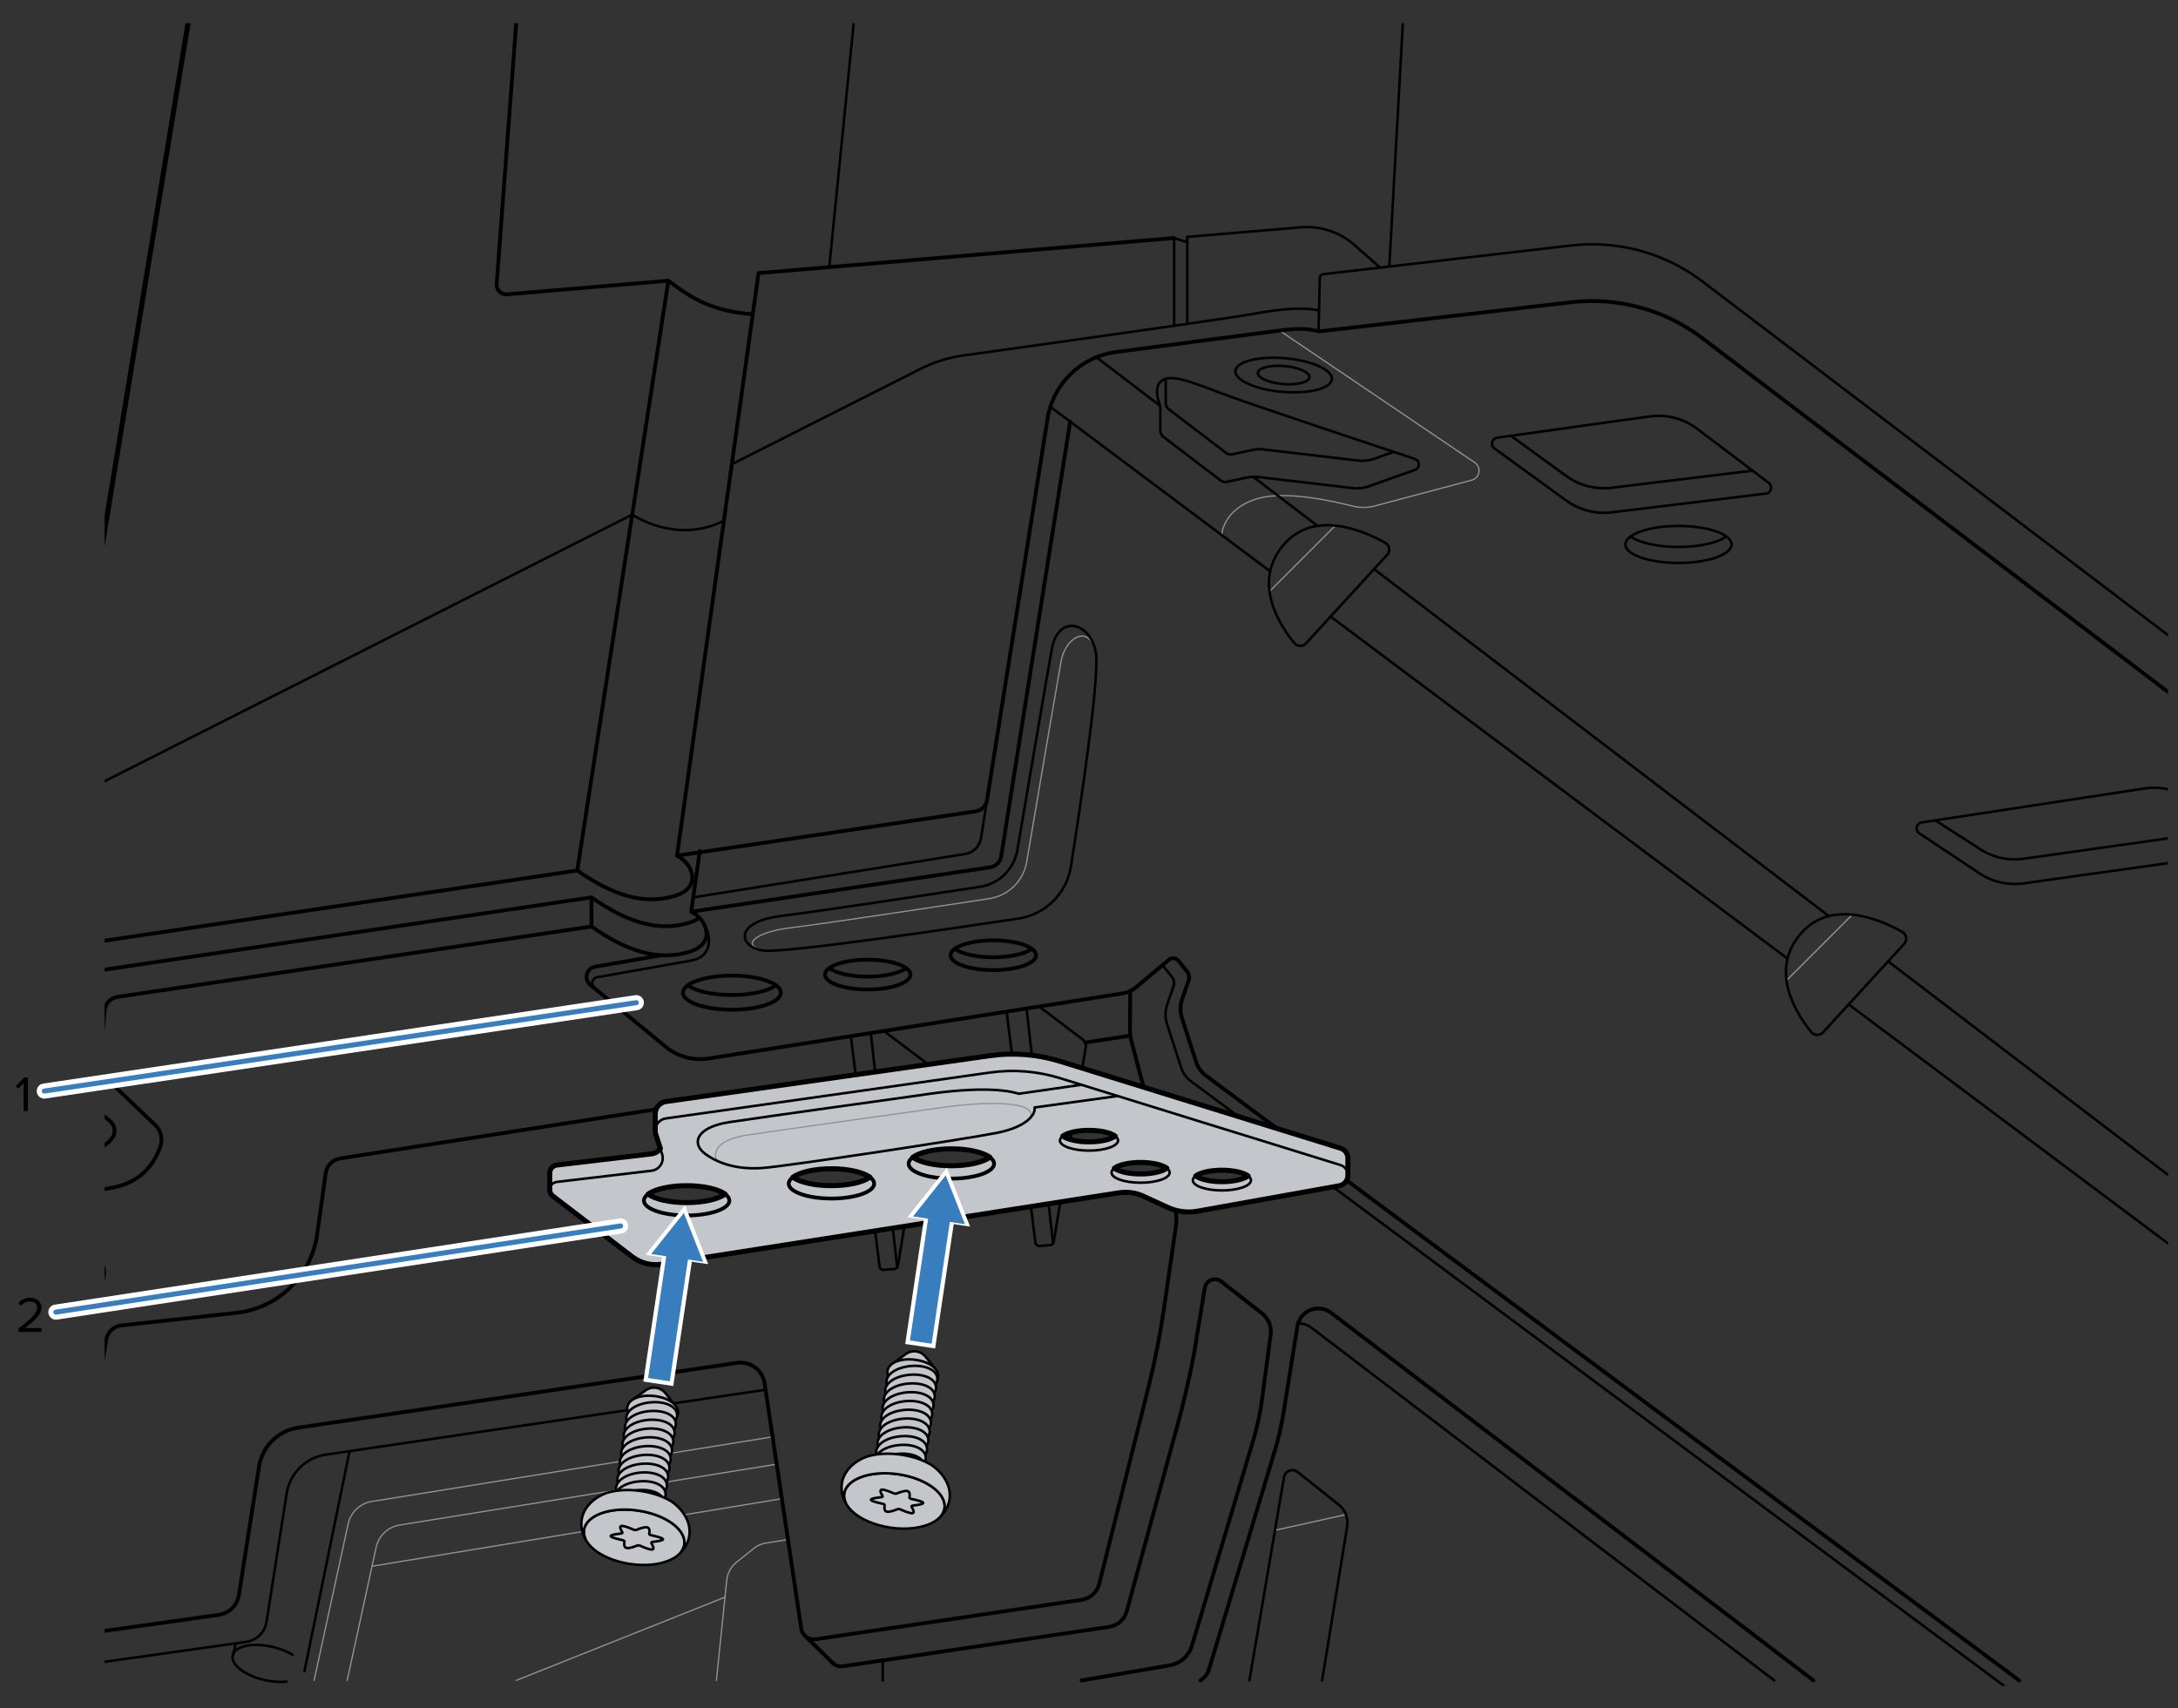 <?xml version="1.0" encoding="utf-8"?>
<!-- Generator: Adobe Illustrator 28.3.0, SVG Export Plug-In . SVG Version: 6.00 Build 0)  -->
<svg version="1.1" xmlns="http://www.w3.org/2000/svg" xmlns:xlink="http://www.w3.org/1999/xlink" x="0px" y="0px" width="432px"
	 height="338.913px" viewBox="0 0 432 338.913" style="enable-background:new 0 0 432 338.913;" xml:space="preserve">
<rect x="0" y="0" width="432" height="338.913" fill="#333333" stroke="none"/>
<style type="text/css">
	.st0{display:none;}
	.st1{display:inline;}
	.st2{clip-path:url(#SVGID_00000035529686792703494320000006859944529104131465_);}
	.st3{clip-path:url(#SVGID_00000087386066260108907410000014429337370911731075_);}
	.st4{clip-path:url(#SVGID_00000016792183711963076960000005929577827258479540_);}
	.st5{clip-path:url(#SVGID_00000117658318559615159960000005484627239789996728_);}
	.st6{clip-path:url(#SVGID_00000124846426639409877190000010714264355366827688_);}
	.st7{clip-path:url(#SVGID_00000018200199739347627180000010559529919896567992_);}
	.st8{clip-path:url(#SVGID_00000090993999451845451290000009356084406049628585_);}
	.st9{clip-path:url(#SVGID_00000122717688450696133680000018141602574312483741_);}
	.st10{clip-path:url(#SVGID_00000152942620658442106730000010356954992858425484_);}
	.st11{clip-path:url(#SVGID_00000109750133674422384020000003243669018735938944_);}
	.st12{clip-path:url(#SVGID_00000163055895753686147110000017259282380921964160_);}
	.st13{clip-path:url(#SVGID_00000167396553881768722930000017592354439437055906_);}
	.st14{clip-path:url(#SVGID_00000041289375773218185690000003220077327320935355_);}
	
		.st15{clip-path:url(#SVGID_00000068653554044708694820000010888899658592258958_);fill:none;stroke:#E0E0E0;stroke-width:0;stroke-linecap:square;stroke-miterlimit:10;}
	
		.st16{clip-path:url(#SVGID_00000068653554044708694820000010888899658592258958_);fill-rule:evenodd;clip-rule:evenodd;fill:#E0E0E0;}
	.st17{clip-path:url(#SVGID_00000139259194459294247210000005682453508932961944_);}
	
		.st18{fill-rule:evenodd;clip-rule:evenodd;fill:#C3C6CB;stroke:#000000;stroke-linecap:round;stroke-linejoin:round;stroke-miterlimit:10;}
	.st19{fill:#C3C6CB;stroke:#000000;stroke-linecap:round;stroke-linejoin:round;stroke-miterlimit:10;}
	.st20{fill:#FFFFFF;stroke:#000000;stroke-linecap:round;stroke-linejoin:round;stroke-miterlimit:10;}
	.st21{fill:none;stroke:#000000;stroke-width:0.25;stroke-linecap:round;stroke-linejoin:round;stroke-miterlimit:10;}
	.st22{fill:none;stroke:#000000;stroke-width:0.5;stroke-linecap:round;stroke-linejoin:round;stroke-miterlimit:10;}
	.st23{fill:none;stroke:#000000;stroke-width:0.75;stroke-linecap:round;stroke-linejoin:round;stroke-miterlimit:10;}
	.st24{fill:none;stroke:#B2B3B6;stroke-width:0.25;stroke-linecap:round;stroke-linejoin:round;stroke-miterlimit:10;}
	.st25{fill:none;stroke:#B2B3B6;stroke-width:0.5;stroke-linecap:round;stroke-linejoin:round;stroke-miterlimit:10;}
	.st26{fill:none;stroke:#FFFFFF;stroke-width:3;stroke-linecap:round;stroke-linejoin:round;}
	.st27{fill:none;stroke:#FFFFFF;stroke-width:3;stroke-linecap:round;stroke-linejoin:round;stroke-dasharray:8.088,8.088;}
	.st28{fill:none;stroke:#387DBE;stroke-linecap:round;stroke-linejoin:round;}
	.st29{fill:none;stroke:#387DBE;stroke-linecap:round;stroke-linejoin:round;stroke-dasharray:8.088,8.088;}
	.st30{fill:#8F9299;stroke:#000000;stroke-width:0.5;stroke-linecap:round;stroke-linejoin:round;stroke-miterlimit:10;}
	.st31{fill:none;stroke:#000000;stroke-linecap:round;stroke-linejoin:round;stroke-miterlimit:10;}
	.st32{fill:none;stroke:#8F9299;stroke-width:0.25;stroke-linecap:round;stroke-linejoin:round;stroke-miterlimit:10;}
	.st33{fill:#FFFFFF;stroke:#000000;stroke-width:0.5;stroke-linecap:round;stroke-linejoin:round;stroke-miterlimit:10;}
	.st34{fill:#C3C6CB;stroke:#010101;stroke-width:0.5;stroke-miterlimit:10;}
	.st35{fill:#C3C6CB;}
	.st36{fill:#D2D3D4;stroke:#010101;stroke-width:0.5;stroke-miterlimit:10;}
	.st37{fill:none;stroke:#010101;stroke-width:0.5;stroke-miterlimit:10;}
	.st38{fill:none;}
	.st39{fill:none;stroke:#FFFFFF;stroke-width:6;stroke-linecap:square;stroke-linejoin:bevel;}
	.st40{fill:#FFFFFF;}
	.st41{fill:none;stroke:#387DBE;stroke-width:4.35;stroke-linecap:square;stroke-linejoin:bevel;}
	.st42{fill:#387DBE;}
	.st43{clip-path:url(#SVGID_00000147192467085405082230000010168938098854617984_);}
	.st44{fill:none;stroke:#FFFFFF;stroke-width:6;stroke-linecap:square;stroke-miterlimit:1;}
	.st45{fill:none;stroke:#387DBE;stroke-width:4.35;stroke-linecap:square;stroke-miterlimit:10;}
	.st46{fill:#C3C6CB;stroke:#000000;stroke-width:0.75;stroke-linecap:round;stroke-linejoin:round;stroke-miterlimit:10;}
	.st47{fill:#FFFFFF;stroke:#010101;stroke-width:0.5;stroke-miterlimit:10;}
	.st48{fill:#C3C6CB;stroke:#020202;stroke-linecap:round;stroke-linejoin:round;}
	.st49{fill:none;stroke:#A8AAAC;stroke-width:0.3;stroke-linecap:round;stroke-linejoin:round;stroke-miterlimit:11.333;}
	.st50{fill:none;stroke:#020202;stroke-width:0.5;stroke-linecap:round;stroke-linejoin:round;}
	.st51{fill:none;stroke:#75BC8E;stroke-width:0.25;stroke-linecap:round;stroke-linejoin:round;stroke-miterlimit:10;}
	.st52{fill:none;stroke:#007CC0;stroke-width:4.35;stroke-linecap:square;stroke-miterlimit:10;}
	.st53{fill:#007CC0;}
	
		.st54{clip-path:url(#SVGID_00000014617963861364529050000011215188319877616318_);fill:#C3C6CB;stroke:#020202;stroke-linecap:round;stroke-linejoin:round;}
	
		.st55{clip-path:url(#SVGID_00000133490012207424883520000013116122903581122230_);fill:#C3C6CB;stroke:#020202;stroke-linecap:round;stroke-linejoin:round;}
	.st56{clip-path:url(#SVGID_00000142151969291334503090000005525029252488784561_);fill:#C3C6CB;}
	
		.st57{clip-path:url(#SVGID_00000142151969291334503090000005525029252488784561_);fill:none;stroke:#000000;stroke-width:0.5;stroke-linecap:round;stroke-linejoin:round;stroke-miterlimit:10;}
	
		.st58{clip-path:url(#SVGID_00000142151969291334503090000005525029252488784561_);fill:none;stroke:#000000;stroke-width:0.25;stroke-linecap:round;stroke-linejoin:round;stroke-miterlimit:10;}
	.st59{clip-path:url(#SVGID_00000142151969291334503090000005525029252488784561_);}
	.st60{clip-path:url(#SVGID_00000142151969291334503090000005525029252488784561_);fill:#FFFFFF;}
	
		.st61{clip-path:url(#SVGID_00000142151969291334503090000005525029252488784561_);fill:none;stroke:#000000;stroke-linecap:round;stroke-linejoin:round;stroke-miterlimit:10;}
	.st62{clip-path:url(#SVGID_00000095309762539357949990000011445503319687922851_);}
	
		.st63{clip-path:url(#SVGID_00000091737860804363682190000007205400154065991605_);fill:#C3C6CB;stroke:#000000;stroke-width:0.5;stroke-miterlimit:10;}
	.st64{fill:none;stroke:#FFFFFF;stroke-width:3;stroke-linecap:round;stroke-miterlimit:4.121;}
	.st65{fill:none;stroke:#387DBE;stroke-linecap:round;stroke-miterlimit:4.121;}
	.st66{clip-path:url(#SVGID_00000088819769652360852440000001761863212892078986_);fill:#FFFFFF;}
	.st67{clip-path:url(#SVGID_00000088819769652360852440000001761863212892078986_);fill:#C3C6CB;}
	
		.st68{clip-path:url(#SVGID_00000088819769652360852440000001761863212892078986_);fill:none;stroke:#000000;stroke-width:0.5;stroke-linecap:round;stroke-linejoin:round;stroke-miterlimit:10;}
	.st69{clip-path:url(#SVGID_00000088819769652360852440000001761863212892078986_);}
	
		.st70{clip-path:url(#SVGID_00000088819769652360852440000001761863212892078986_);fill:none;stroke:#000000;stroke-width:0.25;stroke-linecap:round;stroke-linejoin:round;stroke-miterlimit:10;}
	
		.st71{clip-path:url(#SVGID_00000088819769652360852440000001761863212892078986_);fill:none;stroke:#000000;stroke-linecap:round;stroke-linejoin:round;stroke-miterlimit:10;}
	.st72{clip-path:url(#SVGID_00000122696437700307491430000008531026822334742686_);}
	
		.st73{clip-path:url(#SVGID_00000026143982452796141920000011107370376089849246_);fill:#C3C6CB;stroke:#000000;stroke-width:0.5;stroke-miterlimit:10;}
	
		.st74{clip-path:url(#SVGID_00000088819769652360852440000001761863212892078986_);fill:#C3C6CB;stroke:#000000;stroke-width:0.5;stroke-miterlimit:10;}
	.st75{fill:#010101;}
	.st76{fill:#595A5C;}
	.st77{fill:#424143;}
	.st78{fill:#E3E4E5;}
	.st79{fill:url(#SVGID_00000176040426357123499710000016106438203123801275_);}
	.st80{fill:url(#SVGID_00000111906875186666845440000011657947495486947202_);}
	.st81{fill:url(#SVGID_00000147181160282903710590000013021026426592369590_);}
	.st82{fill:#D2D3D4;}
	.st83{fill:#BDBEC0;}
	.st84{fill:none;stroke:#010101;stroke-width:0.5;stroke-linecap:round;stroke-linejoin:round;stroke-miterlimit:10;}
	.st85{fill:#ECC046;}
	.st86{fill:#6E6F72;}
	.st87{fill:url(#SVGID_00000110455425920837405290000013699179366452231605_);}
	.st88{fill:url(#SVGID_00000074444296069255597340000006165177767302351755_);}
	.st89{fill:url(#SVGID_00000020400863614116553730000006431793920079059082_);}
	.st90{fill:#C3C6CB;stroke:#000000;stroke-width:0.5;stroke-linecap:round;stroke-linejoin:round;stroke-miterlimit:10;}
	.st91{fill:url(#SVGID_00000137854792910547560130000018185322809677287845_);}
	.st92{fill:url(#SVGID_00000049920284040559908270000007419590631805310613_);}
	.st93{fill:url(#SVGID_00000176024332270786181620000014899761020488440449_);}
	.st94{fill:url(#SVGID_00000098194887548940625290000009918909433610461624_);}
	.st95{fill:url(#SVGID_00000131344060897812317100000015733357645511027615_);}
	.st96{fill:url(#SVGID_00000174576226754929869670000002062144077265633184_);}
	.st97{clip-path:url(#SVGID_00000018204738298300442810000016907660573542537345_);}
	.st98{fill:url(#SVGID_00000016064648968668683370000004607267903520701602_);}
	.st99{fill:url(#SVGID_00000095302320113965384670000005563895432346653115_);}
	.st100{fill:url(#SVGID_00000129915684725194465020000015303058294347084188_);}
	.st101{fill:url(#SVGID_00000174589857678434254670000004681053699537979536_);}
	.st102{fill:url(#SVGID_00000147898979100585240390000002369753123610578862_);}
	.st103{fill:url(#SVGID_00000105400902380675952260000016954898780384724387_);}
	.st104{fill:none;stroke:#85C184;stroke-width:0.25;stroke-linecap:round;stroke-linejoin:round;stroke-miterlimit:10;}
	.st105{fill:none;stroke:#4E60A7;stroke-width:0.25;stroke-linecap:round;stroke-linejoin:round;stroke-miterlimit:10;}
	.st106{fill:none;stroke:#DF95BB;stroke-width:0.25;stroke-linecap:round;stroke-linejoin:round;stroke-miterlimit:10;}
	.st107{fill:none;stroke:#76579F;stroke-width:0.25;stroke-linecap:round;stroke-linejoin:round;stroke-miterlimit:10;}
	.st108{fill:none;stroke:#2A3A2A;stroke-width:0.25;stroke-linecap:round;stroke-linejoin:round;stroke-miterlimit:10;}
	.st109{fill:none;stroke:#DA3B7D;stroke-width:0.25;stroke-linecap:round;stroke-linejoin:round;stroke-miterlimit:10;}
	.st110{fill:none;stroke:#E9963E;stroke-width:0.25;stroke-linecap:round;stroke-linejoin:round;stroke-miterlimit:10;}
	.st111{fill:none;stroke:#494F4A;stroke-width:0.25;stroke-linecap:round;stroke-linejoin:round;stroke-miterlimit:10;}
	.st112{fill:none;stroke:#DA3A32;stroke-width:0.25;stroke-linecap:round;stroke-linejoin:round;stroke-miterlimit:10;}
	.st113{fill:none;stroke:#F8E95F;stroke-width:0.25;stroke-linecap:round;stroke-linejoin:round;stroke-miterlimit:10;}
	.st114{clip-path:url(#SVGID_00000176759482975175497330000016825140101326931107_);}
	
		.st115{clip-path:url(#SVGID_00000134932793625255427620000001879896438770785446_);fill:#C3C6CB;stroke:#000000;stroke-linecap:round;stroke-linejoin:round;stroke-miterlimit:10;}
	
		.st116{clip-path:url(#SVGID_00000134932793625255427620000001879896438770785446_);fill:none;stroke:#000000;stroke-linecap:round;stroke-linejoin:round;stroke-miterlimit:10;}
	
		.st117{clip-path:url(#SVGID_00000134932793625255427620000001879896438770785446_);fill:none;stroke:#000000;stroke-width:0.5;stroke-linecap:round;stroke-linejoin:round;stroke-miterlimit:10;}
	
		.st118{clip-path:url(#SVGID_00000134932793625255427620000001879896438770785446_);fill:none;stroke:#000000;stroke-width:0.25;stroke-linecap:round;stroke-linejoin:round;stroke-miterlimit:10;}
	
		.st119{clip-path:url(#SVGID_00000039119816746245929290000009217234031045838722_);fill:#C3C6CB;stroke:#000000;stroke-linecap:round;stroke-linejoin:round;stroke-miterlimit:10;}
	
		.st120{clip-path:url(#SVGID_00000039119816746245929290000009217234031045838722_);fill:none;stroke:#000000;stroke-linecap:round;stroke-linejoin:round;stroke-miterlimit:10;}
	
		.st121{clip-path:url(#SVGID_00000039119816746245929290000009217234031045838722_);fill:none;stroke:#000000;stroke-width:0.5;stroke-linecap:round;stroke-linejoin:round;stroke-miterlimit:10;}
	
		.st122{clip-path:url(#SVGID_00000039119816746245929290000009217234031045838722_);fill:none;stroke:#000000;stroke-width:0.25;stroke-linecap:round;stroke-linejoin:round;stroke-miterlimit:10;}
	
		.st123{clip-path:url(#SVGID_00000129928650901075459570000005715800804151713215_);fill:none;stroke:#000000;stroke-linecap:round;stroke-linejoin:round;stroke-miterlimit:10;}
	
		.st124{clip-path:url(#SVGID_00000129928650901075459570000005715800804151713215_);fill:none;stroke:#000000;stroke-width:0.25;stroke-linecap:round;stroke-linejoin:round;stroke-miterlimit:10;}
	
		.st125{clip-path:url(#SVGID_00000129928650901075459570000005715800804151713215_);fill:none;stroke:#000000;stroke-width:0.5;stroke-linecap:round;stroke-linejoin:round;stroke-miterlimit:10;}
	.st126{clip-path:url(#SVGID_00000129928650901075459570000005715800804151713215_);}
	.st127{fill:#C3C6CB;stroke:#010101;stroke-width:0.25;stroke-miterlimit:10;}
	.st128{fill:none;stroke:#010101;stroke-width:0.25;stroke-miterlimit:10;}
	.st129{fill:url(#SVGID_00000165228105572804352270000010420462867910349443_);}
	.st130{fill:url(#SVGID_00000094613812295405477680000018290002709543553700_);}
	.st131{fill:url(#SVGID_00000121259554585263982280000011729996178452704647_);}
	.st132{fill:#A8AAAC;}
	.st133{fill:none;stroke:#A8AAAC;stroke-width:0.3;stroke-linecap:round;stroke-linejoin:round;stroke-miterlimit:10.663;}
	.st134{fill:none;stroke:#010101;stroke-width:0.3;stroke-linecap:round;stroke-linejoin:round;stroke-miterlimit:10.663;}
	.st135{fill:none;stroke:#010101;stroke-width:0.5;stroke-linecap:round;stroke-linejoin:round;stroke-miterlimit:10.663;}
	.st136{fill:#221F20;}
	.st137{fill:none;stroke:#010101;stroke-width:0.5;stroke-linecap:round;}
	.st138{fill:none;stroke:#010101;stroke-width:0.75;stroke-linecap:round;stroke-linejoin:round;stroke-miterlimit:10.663;}
	.st139{fill:none;stroke:#FFFFFF;stroke-width:3;stroke-linecap:round;stroke-linejoin:round;stroke-miterlimit:10;}
	.st140{fill:none;stroke:#3A7EBE;stroke-linecap:round;stroke-linejoin:round;stroke-miterlimit:10;}
	.st141{clip-path:url(#SVGID_00000111181832910393732110000002556582796558207144_);}
	.st142{fill:none;stroke:#010101;stroke-width:0.5;stroke-linecap:round;stroke-linejoin:round;stroke-miterlimit:11.333;}
	.st143{clip-path:url(#SVGID_00000093166964434071586240000007234773137112021652_);}
	.st144{clip-path:url(#SVGID_00000021088202262536955930000003558775275297292947_);}
	.st145{fill:none;stroke:#010101;stroke-linecap:round;stroke-linejoin:round;stroke-miterlimit:10;}
	.st146{fill:none;stroke:#A8AAAC;stroke-width:0.3;stroke-linecap:round;stroke-linejoin:round;stroke-miterlimit:11.333;}
	.st147{fill:none;stroke:#010101;stroke-width:0.5;stroke-linecap:round;stroke-linejoin:round;stroke-miterlimit:10.663;}
	.st148{clip-path:url(#SVGID_00000164472463558439235230000003328375372279166126_);}
	.st149{fill:#DCDDDE;}
	.st150{fill:none;stroke:#A8AAAC;stroke-width:0.3;stroke-linecap:round;stroke-linejoin:round;stroke-miterlimit:14.541;}
	.st151{fill:none;stroke:#010101;stroke-width:0.5;stroke-linecap:round;stroke-linejoin:round;stroke-miterlimit:14.541;}
	.st152{clip-path:url(#SVGID_00000106852694763950603020000004392920673837264051_);}
	.st153{clip-path:url(#SVGID_00000060003152468323932020000001290253439225374626_);}
	.st154{clip-path:url(#SVGID_00000150077501998803060360000007342318251526100624_);}
	.st155{clip-path:url(#SVGID_00000160173146134860457910000009837842080819144329_);}
	.st156{clip-path:url(#SVGID_00000098203438321298279530000016964985524075109306_);}
	
		.st157{clip-path:url(#SVGID_00000098203438321298279530000016964985524075109306_);fill:none;stroke:#A8AAAC;stroke-width:0.3;stroke-linecap:round;stroke-linejoin:round;stroke-miterlimit:14.541;}
	
		.st158{clip-path:url(#SVGID_00000098203438321298279530000016964985524075109306_);fill:none;stroke:#010101;stroke-width:0.5;stroke-linecap:round;stroke-linejoin:round;stroke-miterlimit:14.541;}
	
		.st159{clip-path:url(#SVGID_00000098203438321298279530000016964985524075109306_);fill:none;stroke:#010101;stroke-width:0.25;stroke-linecap:round;stroke-linejoin:round;stroke-miterlimit:14.541;}
	.st160{clip-path:url(#SVGID_00000003820730393037653290000017522437772215485370_);}
	.st161{clip-path:url(#SVGID_00000052090592132506069330000000420463326671206063_);}
	.st162{clip-path:url(#SVGID_00000023277186159571219810000014616522251413231021_);}
	.st163{clip-path:url(#SVGID_00000044869021141137936540000000379800240338066340_);}
	.st164{clip-path:url(#SVGID_00000134245097003004045510000013928759224674387601_);}
	.st165{clip-path:url(#SVGID_00000173135263122538391740000003594987962474385544_);}
	.st166{clip-path:url(#SVGID_00000169524096810208658860000000987547558262070703_);}
	.st167{fill:none;stroke:#010101;stroke-width:0.25;stroke-linecap:round;stroke-linejoin:round;stroke-miterlimit:14.541;}
	
		.st168{clip-path:url(#SVGID_00000142171369457358324410000017424320340797335711_);fill:none;stroke:#A8AAAC;stroke-width:0.3;stroke-linecap:round;stroke-linejoin:round;stroke-miterlimit:14.541;}
	
		.st169{clip-path:url(#SVGID_00000142171369457358324410000017424320340797335711_);fill:none;stroke:#010101;stroke-width:0.5;stroke-linecap:round;stroke-linejoin:round;stroke-miterlimit:14.541;}
	.st170{clip-path:url(#SVGID_00000142171369457358324410000017424320340797335711_);}
	
		.st171{clip-path:url(#SVGID_00000142171369457358324410000017424320340797335711_);fill:none;stroke:#010101;stroke-linecap:round;stroke-linejoin:round;stroke-miterlimit:14.541;}
	
		.st172{clip-path:url(#SVGID_00000142171369457358324410000017424320340797335711_);fill:#C3C6CB;stroke:#000000;stroke-linecap:round;stroke-linejoin:round;stroke-miterlimit:10;}
	.st173{fill:#FFFFFF;stroke:#221F20;stroke-linecap:round;stroke-linejoin:round;stroke-miterlimit:10;}
	
		.st174{clip-path:url(#SVGID_00000142171369457358324410000017424320340797335711_);fill:none;stroke:#010101;stroke-width:0.75;stroke-linecap:round;stroke-linejoin:round;stroke-miterlimit:14.541;}
	.st175{fill:none;stroke:#010101;stroke-linecap:round;stroke-linejoin:round;stroke-miterlimit:14.541;}
	.st176{fill:none;stroke:#010101;stroke-width:0.75;stroke-linecap:round;stroke-linejoin:round;stroke-miterlimit:14.541;}
	.st177{clip-path:url(#SVGID_00000173850887298582136400000006925933642839999934_);}
	.st178{clip-path:url(#SVGID_00000029725636824061767230000008390639798916962478_);}
	
		.st179{clip-path:url(#SVGID_00000105396945516085002140000010329020426903050903_);fill:#FFFFFF;stroke:#000000;stroke-linecap:round;stroke-linejoin:round;stroke-miterlimit:10;}
	.st180{clip-path:url(#SVGID_00000105396945516085002140000010329020426903050903_);}
	
		.st181{clip-path:url(#SVGID_00000105396945516085002140000010329020426903050903_);fill:none;stroke:#000000;stroke-width:0.25;stroke-linecap:round;stroke-linejoin:round;stroke-miterlimit:10;}
	
		.st182{clip-path:url(#SVGID_00000105396945516085002140000010329020426903050903_);fill:none;stroke:#000000;stroke-width:0.5;stroke-linecap:round;stroke-linejoin:round;stroke-miterlimit:10;}
	
		.st183{clip-path:url(#SVGID_00000105396945516085002140000010329020426903050903_);fill:none;stroke:#8F9299;stroke-width:0.25;stroke-linecap:round;stroke-linejoin:round;stroke-miterlimit:10;}
	
		.st184{clip-path:url(#SVGID_00000105396945516085002140000010329020426903050903_);fill:none;stroke:#000000;stroke-width:0.75;stroke-linecap:round;stroke-linejoin:round;stroke-miterlimit:10;}
	.st185{clip-path:url(#SVGID_00000178203945191878072020000015156784256127260578_);}
	.st186{clip-path:url(#SVGID_00000076577118885400997000000009591690711851774849_);}
	.st187{clip-path:url(#SVGID_00000076577118885400997000000009591690711851774849_);fill:none;}
	
		.st188{clip-path:url(#SVGID_00000076577118885400997000000009591690711851774849_);fill:none;stroke:#000000;stroke-width:0.25;stroke-linecap:round;stroke-linejoin:round;stroke-miterlimit:10;}
	.st189{clip-path:url(#SVGID_00000018219484459549572880000003022568640837572236_);}
	.st190{clip-path:url(#SVGID_00000018219484459549572880000003022568640837572236_);fill:none;}
	.st191{clip-path:url(#SVGID_00000097490049312521073050000017790332189097277104_);}
	.st192{clip-path:url(#SVGID_00000097490049312521073050000017790332189097277104_);fill:none;}
	.st193{fill:url(#SVGID_00000053533320130594935070000009834918678290558904_);}
	.st194{fill:url(#SVGID_00000026159700380820827720000012990079196728090775_);}
	.st195{fill:url(#SVGID_00000143596437788083502770000007084136206175727525_);}
	.st196{clip-path:url(#SVGID_00000006694255120231696360000006387849149832727222_);}
	
		.st197{clip-path:url(#SVGID_00000006694255120231696360000006387849149832727222_);fill:none;stroke:#000000;stroke-width:0.25;stroke-linecap:round;stroke-linejoin:round;stroke-miterlimit:10;}
	
		.st198{clip-path:url(#SVGID_00000006694255120231696360000006387849149832727222_);fill:none;stroke:#000000;stroke-width:0.5;stroke-linecap:round;stroke-linejoin:round;stroke-miterlimit:10;}
	
		.st199{clip-path:url(#SVGID_00000006694255120231696360000006387849149832727222_);fill:#C3C6CB;stroke:#000000;stroke-linecap:round;stroke-linejoin:round;stroke-miterlimit:10;}
	.st200{fill-rule:evenodd;clip-rule:evenodd;fill:#FFFFFF;}
	.st201{fill-rule:evenodd;clip-rule:evenodd;fill:#387DBE;}
	.st202{clip-path:url(#SVGID_00000081611205995153077760000008551148939723462533_);}
	.st203{fill:#FFFFFF;stroke:#000000;stroke-width:0.25;stroke-linecap:round;stroke-linejoin:round;stroke-miterlimit:10;}
	.st204{clip-path:url(#SVGID_00000172440646076920456890000001007189461018081203_);}
	
		.st205{clip-path:url(#SVGID_00000172440646076920456890000001007189461018081203_);fill:none;stroke:#000000;stroke-width:0.25;stroke-linecap:round;stroke-linejoin:round;stroke-miterlimit:10;}
	
		.st206{clip-path:url(#SVGID_00000172440646076920456890000001007189461018081203_);fill:#C3C6CB;stroke:#000000;stroke-width:0.5;stroke-linecap:round;stroke-linejoin:round;stroke-miterlimit:10;}
	
		.st207{clip-path:url(#SVGID_00000172440646076920456890000001007189461018081203_);fill:none;stroke:#000000;stroke-width:0.5;stroke-linecap:round;stroke-linejoin:round;stroke-miterlimit:10;}
	.st208{clip-path:url(#SVGID_00000067936062381847483770000014436647608288072886_);}
	.st209{fill:#FFFFFF;stroke:#010101;stroke-width:0.5;stroke-linecap:round;stroke-linejoin:round;stroke-miterlimit:10;}
	.st210{fill:none;stroke:#FFFFFF;stroke-width:3;stroke-linecap:round;stroke-linejoin:round;stroke-miterlimit:4.121;}
	.st211{fill:none;stroke:#3A7EBE;stroke-linecap:round;stroke-linejoin:round;stroke-miterlimit:4.121;}
	.st212{clip-path:url(#SVGID_00000059293850170150952970000002746249450526768540_);}
	.st213{clip-path:url(#SVGID_00000071520443294701590070000001767404903915881141_);fill:#FFFFFF;}
	
		.st214{clip-path:url(#SVGID_00000071520443294701590070000001767404903915881141_);fill:none;stroke:#000000;stroke-width:0.5;stroke-linecap:round;stroke-linejoin:round;stroke-miterlimit:10;}
	.st215{clip-path:url(#SVGID_00000071520443294701590070000001767404903915881141_);}
	
		.st216{clip-path:url(#SVGID_00000071520443294701590070000001767404903915881141_);fill:none;stroke:#000000;stroke-width:0.25;stroke-linecap:round;stroke-linejoin:round;stroke-miterlimit:10;}
	
		.st217{clip-path:url(#SVGID_00000071520443294701590070000001767404903915881141_);fill:none;stroke:#000000;stroke-linecap:round;stroke-linejoin:round;stroke-miterlimit:10;}
	.st218{clip-path:url(#SVGID_00000071520443294701590070000001767404903915881141_);fill:#C3C6CB;}
	
		.st219{clip-path:url(#SVGID_00000071520443294701590070000001767404903915881141_);fill:#C3C6CB;stroke:#000000;stroke-width:0.5;stroke-miterlimit:10;}
	.st220{fill:#FFFFFF;stroke:#010101;stroke-linecap:round;stroke-linejoin:round;stroke-miterlimit:10;}
	.st221{fill:#B4B5B8;}
	.st222{enable-background:new    ;}
	
		.st223{fill:none;stroke:#FFFFFF;stroke-width:3;stroke-linecap:round;stroke-linejoin:round;stroke-dasharray:7.85,7.85;}
	
		.st224{fill:none;stroke:#FFFFFF;stroke-width:3;stroke-linecap:round;stroke-linejoin:round;stroke-dasharray:10.205,10.205;}
	.st225{fill:none;stroke:#387DBE;stroke-linecap:round;stroke-linejoin:round;stroke-dasharray:7.85,7.85;}
	.st226{fill:none;stroke:#387DBE;stroke-linecap:round;stroke-linejoin:round;stroke-dasharray:10.205,10.205;}
	
		.st227{fill:none;stroke:#FFFFFF;stroke-width:3;stroke-linecap:round;stroke-linejoin:round;stroke-dasharray:8.071,8.071;}
	.st228{fill:none;stroke:#387DBE;stroke-linecap:round;stroke-linejoin:round;stroke-dasharray:8.071,8.071;}
	
		.st229{fill:none;stroke:#FFFFFF;stroke-width:3;stroke-linecap:round;stroke-linejoin:round;stroke-dasharray:7.822,7.822;}
	.st230{fill:none;stroke:#387DBE;stroke-linecap:round;stroke-linejoin:round;stroke-dasharray:7.822,7.822;}
	.st231{fill:none;stroke:#221F20;stroke-width:0.5;stroke-linecap:round;stroke-linejoin:round;}
	.st232{fill:#C5C6C8;enable-background:new    ;}
	.st233{fill:#FFFFFF;stroke:#221F20;stroke-linecap:round;stroke-linejoin:round;}
	
		.st234{fill:none;stroke:#FFFFFF;stroke-width:3;stroke-linecap:round;stroke-linejoin:round;stroke-dasharray:8.32,8.32;}
	.st235{fill:none;stroke:#387DBE;stroke-linecap:round;stroke-linejoin:round;stroke-dasharray:8.32,8.32;}
	
		.st236{fill-rule:evenodd;clip-rule:evenodd;fill:none;stroke:#397DBE;stroke-linecap:round;stroke-linejoin:round;stroke-miterlimit:10;stroke-dasharray:8,8;}
	.st237{fill:#D6D8D8;}
	
		.st238{fill:#FFFFFF;stroke:#221F20;stroke-width:1;stroke-linecap:round;stroke-linejoin:round;stroke-miterlimit:4;}
	.st239{clip-path:url(#SVGID_00000097465309839721051960000010649769954420633771_);}
	
		.st240{clip-path:url(#SVGID_00000097465309839721051960000010649769954420633771_);fill:none;stroke:#000000;stroke-width:0.5;stroke-linecap:round;stroke-linejoin:round;stroke-miterlimit:10;}
	
		.st241{clip-path:url(#SVGID_00000097465309839721051960000010649769954420633771_);fill:none;stroke:#000000;stroke-width:0.25;stroke-linecap:round;stroke-linejoin:round;stroke-miterlimit:10;}
	
		.st242{clip-path:url(#SVGID_00000097465309839721051960000010649769954420633771_);fill:none;stroke:#000000;stroke-width:0.75;stroke-linecap:round;stroke-linejoin:round;stroke-miterlimit:10;}
	
		.st243{clip-path:url(#SVGID_00000097465309839721051960000010649769954420633771_);fill:#C3C6CB;stroke:#000000;stroke-linecap:round;stroke-linejoin:round;stroke-miterlimit:10;}
	.st244{fill:#C3C6CB;stroke:#000000;stroke-width:0.25;stroke-linecap:round;stroke-linejoin:round;stroke-miterlimit:10;}
	.st245{clip-path:url(#SVGID_00000114075920657292277420000007967672828958996158_);}
	.st246{clip-path:url(#SVGID_00000009552301149247954560000017342086467153824424_);}
	.st247{clip-path:url(#SVGID_00000153691799047121980710000017428816798742456472_);}
	.st248{clip-path:url(#SVGID_00000058580437642443381440000001661062453947605930_);}
	
		.st249{clip-path:url(#SVGID_00000164491551836378652530000009606433753833388673_);fill:none;stroke:#000000;stroke-width:0.5;stroke-linecap:round;stroke-linejoin:round;stroke-miterlimit:10;}
	
		.st250{clip-path:url(#SVGID_00000164491551836378652530000009606433753833388673_);fill:none;stroke:#000000;stroke-width:0.25;stroke-linecap:round;stroke-linejoin:round;stroke-miterlimit:10;}
	.st251{clip-path:url(#SVGID_00000164491551836378652530000009606433753833388673_);}
	
		.st252{clip-path:url(#SVGID_00000164491551836378652530000009606433753833388673_);fill:none;stroke:#000000;stroke-width:0.75;stroke-linecap:round;stroke-linejoin:round;stroke-miterlimit:10;}
	.st253{fill:none;stroke:#B2B3B6;stroke-width:0.75;stroke-linecap:round;stroke-linejoin:round;stroke-miterlimit:10;}
	.st254{clip-path:url(#SVGID_00000086661623020532714960000017613924438302623666_);}
	.st255{clip-path:url(#SVGID_00000100380936611383581090000012153210634662862469_);}
	.st256{clip-path:url(#SVGID_00000080184888185952342730000002434310281388096922_);fill:#DCDDDE;}
	
		.st257{clip-path:url(#SVGID_00000080184888185952342730000002434310281388096922_);fill:none;stroke:#000000;stroke-width:0.5;stroke-linecap:round;stroke-linejoin:round;stroke-miterlimit:10;}
	
		.st258{clip-path:url(#SVGID_00000080184888185952342730000002434310281388096922_);fill:none;stroke:#000000;stroke-width:0.75;stroke-linecap:round;stroke-linejoin:round;stroke-miterlimit:10;}
	
		.st259{clip-path:url(#SVGID_00000080184888185952342730000002434310281388096922_);fill:none;stroke:#000000;stroke-width:0.25;stroke-linecap:round;stroke-linejoin:round;stroke-miterlimit:10;}
	.st260{clip-path:url(#SVGID_00000005242035838305348520000008497450491105367473_);}
	.st261{clip-path:url(#SVGID_00000118388101948196995250000011211313859570257032_);}
	.st262{clip-path:url(#SVGID_00000093176966613612979220000014599234138185108097_);}
	.st263{clip-path:url(#SVGID_00000060016743516952468970000015777827899017875076_);}
	.st264{fill:#FFFFFF;stroke:#010101;stroke-width:0.5;stroke-linecap:round;stroke-linejoin:round;stroke-miterlimit:14.541;}
	
		.st265{clip-path:url(#SVGID_00000087385896617436478710000006885583504060744617_);fill:#C3C6CB;stroke:#000000;stroke-linecap:round;stroke-linejoin:round;stroke-miterlimit:10;}
	
		.st266{clip-path:url(#SVGID_00000087385896617436478710000006885583504060744617_);fill:none;stroke:#010101;stroke-width:0.5;stroke-linecap:round;stroke-linejoin:round;stroke-miterlimit:14.541;}
	.st267{clip-path:url(#SVGID_00000087385896617436478710000006885583504060744617_);}
	
		.st268{clip-path:url(#SVGID_00000018931254335023868770000014822305569563966622_);fill:#C3C6CB;stroke:#000000;stroke-linecap:round;stroke-linejoin:round;stroke-miterlimit:10;}
	
		.st269{clip-path:url(#SVGID_00000018931254335023868770000014822305569563966622_);fill:none;stroke:#000000;stroke-width:0.25;stroke-linecap:round;stroke-linejoin:round;stroke-miterlimit:10;}
	.st270{clip-path:url(#SVGID_00000018931254335023868770000014822305569563966622_);}
	
		.st271{clip-path:url(#SVGID_00000018931254335023868770000014822305569563966622_);fill:none;stroke:#000000;stroke-linecap:round;stroke-linejoin:round;stroke-miterlimit:10;}
	
		.st272{clip-path:url(#SVGID_00000018931254335023868770000014822305569563966622_);fill:#FFFFFF;stroke:#000000;stroke-width:0.25;stroke-linecap:round;stroke-linejoin:round;stroke-miterlimit:10;}
	
		.st273{clip-path:url(#SVGID_00000069378341120267313810000010411658108791297922_);fill:#C3C6CB;stroke:#000000;stroke-linecap:round;stroke-linejoin:round;stroke-miterlimit:10;}
	
		.st274{clip-path:url(#SVGID_00000069378341120267313810000010411658108791297922_);fill:none;stroke:#000000;stroke-width:0.25;stroke-linecap:round;stroke-linejoin:round;stroke-miterlimit:10;}
	.st275{clip-path:url(#SVGID_00000069378341120267313810000010411658108791297922_);}
	
		.st276{clip-path:url(#SVGID_00000069378341120267313810000010411658108791297922_);fill:#C3C6CB;stroke:#000000;stroke-width:0.5;stroke-linecap:round;stroke-linejoin:round;stroke-miterlimit:10;}
	
		.st277{clip-path:url(#SVGID_00000069378341120267313810000010411658108791297922_);fill:none;stroke:#000000;stroke-linecap:round;stroke-linejoin:round;stroke-miterlimit:10;}
	
		.st278{clip-path:url(#SVGID_00000069378341120267313810000010411658108791297922_);fill:#FFFFFF;stroke:#000000;stroke-width:0.25;stroke-linecap:round;stroke-linejoin:round;stroke-miterlimit:10;}
	.st279{fill:none;stroke:#7AC7E5;stroke-width:0.25;stroke-linecap:round;stroke-linejoin:round;stroke-miterlimit:10;}
	
		.st280{clip-path:url(#SVGID_00000133524245276512453370000009131752881718907829_);fill:#C3C6CB;stroke:#000000;stroke-linecap:round;stroke-linejoin:round;stroke-miterlimit:10;}
	
		.st281{clip-path:url(#SVGID_00000133524245276512453370000009131752881718907829_);fill:none;stroke:#000000;stroke-width:0.25;stroke-linecap:round;stroke-linejoin:round;stroke-miterlimit:10;}
	.st282{clip-path:url(#SVGID_00000133524245276512453370000009131752881718907829_);}
	
		.st283{clip-path:url(#SVGID_00000133524245276512453370000009131752881718907829_);fill:#FFFFFF;stroke:#000000;stroke-width:0.5;stroke-linecap:round;stroke-linejoin:round;stroke-miterlimit:10;}
	
		.st284{clip-path:url(#SVGID_00000133524245276512453370000009131752881718907829_);fill:none;stroke:#000000;stroke-linecap:round;stroke-linejoin:round;stroke-miterlimit:10;}
	
		.st285{clip-path:url(#SVGID_00000133524245276512453370000009131752881718907829_);fill:#FFFFFF;stroke:#000000;stroke-width:0.25;stroke-linecap:round;stroke-linejoin:round;stroke-miterlimit:10;}
	
		.st286{clip-path:url(#SVGID_00000133524245276512453370000009131752881718907829_);fill:#C3C6CB;stroke:#000000;stroke-width:0.5;stroke-linecap:round;stroke-linejoin:round;stroke-miterlimit:10;}
	
		.st287{clip-path:url(#SVGID_00000007414713936651132600000006968336719693916093_);fill:#FFFFFF;stroke:#000000;stroke-width:0.5;stroke-linecap:round;stroke-linejoin:round;stroke-miterlimit:10;}
	
		.st288{clip-path:url(#SVGID_00000007414713936651132600000006968336719693916093_);fill:none;stroke:#000000;stroke-linecap:round;stroke-linejoin:round;stroke-miterlimit:10;}
	
		.st289{clip-path:url(#SVGID_00000007414713936651132600000006968336719693916093_);fill:none;stroke:#000000;stroke-width:0.25;stroke-linecap:round;stroke-linejoin:round;stroke-miterlimit:10;}
	
		.st290{clip-path:url(#SVGID_00000007414713936651132600000006968336719693916093_);fill:none;stroke:#000000;stroke-width:0.5;stroke-linecap:round;stroke-linejoin:round;stroke-miterlimit:10;}
	.st291{clip-path:url(#SVGID_00000007414713936651132600000006968336719693916093_);}
	
		.st292{clip-path:url(#SVGID_00000150800162622488614640000002260673276071261335_);fill:#C3C6CB;stroke:#000000;stroke-linecap:round;stroke-linejoin:round;stroke-miterlimit:10;}
	
		.st293{clip-path:url(#SVGID_00000150800162622488614640000002260673276071261335_);fill:none;stroke:#000000;stroke-width:0.25;stroke-linecap:round;stroke-linejoin:round;stroke-miterlimit:10;}
	.st294{clip-path:url(#SVGID_00000150800162622488614640000002260673276071261335_);}
	
		.st295{clip-path:url(#SVGID_00000150800162622488614640000002260673276071261335_);fill:#FFFFFF;stroke:#000000;stroke-width:0.5;stroke-linecap:round;stroke-linejoin:round;stroke-miterlimit:10;}
	
		.st296{clip-path:url(#SVGID_00000150800162622488614640000002260673276071261335_);fill:none;stroke:#000000;stroke-linecap:round;stroke-linejoin:round;stroke-miterlimit:10;}
	
		.st297{clip-path:url(#SVGID_00000150800162622488614640000002260673276071261335_);fill:#FFFFFF;stroke:#000000;stroke-width:0.25;stroke-linecap:round;stroke-linejoin:round;stroke-miterlimit:10;}
	
		.st298{clip-path:url(#SVGID_00000150800162622488614640000002260673276071261335_);fill:#C3C6CB;stroke:#000000;stroke-width:0.5;stroke-linecap:round;stroke-linejoin:round;stroke-miterlimit:10;}
	
		.st299{clip-path:url(#SVGID_00000058584585960943691140000012981082343415949967_);fill:#C3C6CB;stroke:#000000;stroke-width:0.5;stroke-linecap:round;stroke-linejoin:round;stroke-miterlimit:10;}
	
		.st300{clip-path:url(#SVGID_00000058584585960943691140000012981082343415949967_);fill:none;stroke:#000000;stroke-linecap:round;stroke-linejoin:round;stroke-miterlimit:10;}
	
		.st301{clip-path:url(#SVGID_00000058584585960943691140000012981082343415949967_);fill:none;stroke:#000000;stroke-width:0.25;stroke-linecap:round;stroke-linejoin:round;stroke-miterlimit:10;}
	
		.st302{clip-path:url(#SVGID_00000058584585960943691140000012981082343415949967_);fill:none;stroke:#000000;stroke-width:0.5;stroke-linecap:round;stroke-linejoin:round;stroke-miterlimit:10;}
	.st303{clip-path:url(#SVGID_00000058584585960943691140000012981082343415949967_);}
	
		.st304{clip-path:url(#SVGID_00000181048347489435664930000006016130465029870778_);fill:#FFFFFF;stroke:#000000;stroke-width:0.25;stroke-linecap:round;stroke-linejoin:round;stroke-miterlimit:10;}
	
		.st305{clip-path:url(#SVGID_00000181048347489435664930000006016130465029870778_);fill:none;stroke:#000000;stroke-width:0.25;stroke-linecap:round;stroke-linejoin:round;stroke-miterlimit:10;}
	.st306{clip-path:url(#SVGID_00000181048347489435664930000006016130465029870778_);}
	
		.st307{clip-path:url(#SVGID_00000181048347489435664930000006016130465029870778_);fill:none;stroke:#000000;stroke-linecap:round;stroke-linejoin:round;stroke-miterlimit:10;}
	.st308{fill:none;stroke:#E9953E;stroke-width:0.25;stroke-linecap:round;stroke-linejoin:round;stroke-miterlimit:10;}
	.st309{fill:url(#SVGID_00000162332455207499648680000005564639738310842781_);}
	.st310{fill:url(#SVGID_00000052792292907007322220000007719106016369052549_);}
	.st311{fill:url(#SVGID_00000135690519420700320460000001770111383368072616_);}
	.st312{fill:url(#SVGID_00000132062044951447450850000014294140355260371088_);}
	.st313{fill:url(#SVGID_00000034056340380430807250000005433771743010105779_);}
	.st314{fill:url(#SVGID_00000003815899172731725050000010417205098157245334_);}
	.st315{fill:url(#SVGID_00000008121012955587103330000006699049243226363056_);}
	.st316{fill:url(#SVGID_00000051360896558822742570000010164521632501759922_);}
	.st317{fill:url(#SVGID_00000100358231697540112150000010197506275465005204_);}
	
		.st318{clip-path:url(#SVGID_00000089566705448179028310000017448189290701303702_);fill:#EDEEF1;stroke:#C3C6CB;stroke-miterlimit:10;}
	.st319{clip-path:url(#SVGID_00000089566705448179028310000017448189290701303702_);}
	.st320{clip-path:url(#SVGID_00000054238332586385938480000000599169036924002730_);}
	
		.st321{clip-path:url(#SVGID_00000008856477640889508020000011060959025372106175_);fill:#FFFFFF;stroke:#000000;stroke-linecap:round;stroke-linejoin:round;stroke-miterlimit:10;}
	.st322{clip-path:url(#SVGID_00000008856477640889508020000011060959025372106175_);}
	
		.st323{clip-path:url(#SVGID_00000008856477640889508020000011060959025372106175_);fill:none;stroke:#000000;stroke-width:0.25;stroke-linecap:round;stroke-linejoin:round;stroke-miterlimit:10;}
	
		.st324{clip-path:url(#SVGID_00000008856477640889508020000011060959025372106175_);fill:none;stroke:#000000;stroke-width:0.5;stroke-linecap:round;stroke-linejoin:round;stroke-miterlimit:10;}
	
		.st325{clip-path:url(#SVGID_00000008856477640889508020000011060959025372106175_);fill:none;stroke:#8F9299;stroke-width:0.25;stroke-linecap:round;stroke-linejoin:round;stroke-miterlimit:10;}
	
		.st326{clip-path:url(#SVGID_00000008856477640889508020000011060959025372106175_);fill:none;stroke:#000000;stroke-width:0.75;stroke-linecap:round;stroke-linejoin:round;stroke-miterlimit:10;}
	
		.st327{clip-path:url(#SVGID_00000008856477640889508020000011060959025372106175_);fill:none;stroke:#010101;stroke-width:0.5;stroke-linecap:round;stroke-linejoin:round;stroke-miterlimit:14.541;}
	
		.st328{clip-path:url(#SVGID_00000008856477640889508020000011060959025372106175_);fill:#FFFFFF;stroke:#000000;stroke-width:0.5;stroke-linecap:round;stroke-linejoin:round;stroke-miterlimit:10;}
	
		.st329{clip-path:url(#SVGID_00000054235936848780500340000011424146334884483207_);fill:none;stroke:#000000;stroke-width:0.5;stroke-linecap:round;stroke-linejoin:round;stroke-miterlimit:10;}
	
		.st330{clip-path:url(#SVGID_00000054235936848780500340000011424146334884483207_);fill:none;stroke:#000000;stroke-width:0.25;stroke-linecap:round;stroke-linejoin:round;stroke-miterlimit:10;}
	.st331{clip-path:url(#SVGID_00000054235936848780500340000011424146334884483207_);}
	
		.st332{clip-path:url(#SVGID_00000054235936848780500340000011424146334884483207_);fill:none;stroke:#000000;stroke-width:0.75;stroke-linecap:round;stroke-linejoin:round;stroke-miterlimit:10;}
	
		.st333{clip-path:url(#SVGID_00000054235936848780500340000011424146334884483207_);fill:#C3C6CB;stroke:#000000;stroke-linecap:round;stroke-linejoin:round;stroke-miterlimit:10;}
	.st334{clip-path:url(#SVGID_00000124882262061159794230000017412002551439360675_);}
	
		.st335{clip-path:url(#SVGID_00000006679022886359994520000004676037890480496803_);fill:none;stroke:#E0E0E0;stroke-width:0;stroke-linecap:square;stroke-miterlimit:10;}
	
		.st336{clip-path:url(#SVGID_00000006679022886359994520000004676037890480496803_);fill-rule:evenodd;clip-rule:evenodd;fill:#E0E0E0;}
	.st337{clip-path:url(#SVGID_00000114783181675355224690000007288901737441296564_);}
	.st338{clip-path:url(#SVGID_00000152223168164200193170000005446665771421157785_);}
	.st339{clip-path:url(#SVGID_00000010272930054795574930000007520246390176952741_);}
	
		.st340{clip-path:url(#SVGID_00000095314541912395568800000014530769224359966852_);fill:#FFFFFF;stroke:#000000;stroke-linecap:round;stroke-linejoin:round;stroke-miterlimit:10;}
	.st341{clip-path:url(#SVGID_00000095314541912395568800000014530769224359966852_);}
	
		.st342{clip-path:url(#SVGID_00000095314541912395568800000014530769224359966852_);fill:none;stroke:#000000;stroke-width:0.25;stroke-linecap:round;stroke-linejoin:round;stroke-miterlimit:10;}
	
		.st343{clip-path:url(#SVGID_00000095314541912395568800000014530769224359966852_);fill:none;stroke:#000000;stroke-width:0.5;stroke-linecap:round;stroke-linejoin:round;stroke-miterlimit:10;}
	
		.st344{clip-path:url(#SVGID_00000095314541912395568800000014530769224359966852_);fill:none;stroke:#8F9299;stroke-width:0.25;stroke-linecap:round;stroke-linejoin:round;stroke-miterlimit:10;}
	
		.st345{clip-path:url(#SVGID_00000095314541912395568800000014530769224359966852_);fill:none;stroke:#000000;stroke-width:0.75;stroke-linecap:round;stroke-linejoin:round;stroke-miterlimit:10;}
	
		.st346{clip-path:url(#SVGID_00000095314541912395568800000014530769224359966852_);fill:none;stroke:#010101;stroke-width:0.5;stroke-linecap:round;stroke-linejoin:round;stroke-miterlimit:14.541;}
	
		.st347{clip-path:url(#SVGID_00000095314541912395568800000014530769224359966852_);fill:#C3C6CB;stroke:#000000;stroke-linecap:round;stroke-linejoin:round;stroke-miterlimit:10;}
	
		.st348{clip-path:url(#SVGID_00000063608163403328448650000002294133783073462935_);fill:none;stroke:#000000;stroke-width:0.5;stroke-linecap:round;stroke-linejoin:round;stroke-miterlimit:10;}
	
		.st349{clip-path:url(#SVGID_00000063608163403328448650000002294133783073462935_);fill:none;stroke:#000000;stroke-width:0.25;stroke-linecap:round;stroke-linejoin:round;stroke-miterlimit:10;}
	.st350{clip-path:url(#SVGID_00000063608163403328448650000002294133783073462935_);}
	
		.st351{clip-path:url(#SVGID_00000063608163403328448650000002294133783073462935_);fill:none;stroke:#000000;stroke-width:0.75;stroke-linecap:round;stroke-linejoin:round;stroke-miterlimit:10;}
	.st352{clip-path:url(#SVGID_00000068636411519583037940000017205726573475792059_);}
	
		.st353{clip-path:url(#SVGID_00000063608163403328448650000002294133783073462935_);fill:#C3C6CB;stroke:#000000;stroke-linecap:round;stroke-linejoin:round;stroke-miterlimit:10;}
	
		.st354{clip-path:url(#SVGID_00000095314541912395568800000014530769224359966852_);fill:#FFFFFF;stroke:#000000;stroke-width:0.5;stroke-linecap:round;stroke-linejoin:round;stroke-miterlimit:10;}
	.st355{fill:none;stroke:#FFFFFF;stroke-width:3;stroke-linecap:round;stroke-linejoin:round;stroke-dasharray:8.391,8.391;}
	.st356{fill:none;stroke:#387DBE;stroke-linecap:round;stroke-linejoin:round;stroke-dasharray:8.391,8.391;}
	
		.st357{fill:none;stroke:#FFFFFF;stroke-width:3;stroke-linecap:round;stroke-linejoin:round;stroke-dasharray:7.933,7.933;}
	.st358{fill:none;stroke:#387DBE;stroke-linecap:round;stroke-linejoin:round;stroke-dasharray:7.933,7.933;}
	
		.st359{fill:none;stroke:#FFFFFF;stroke-width:3;stroke-linecap:round;stroke-linejoin:round;stroke-dasharray:6.367,6.367;}
	.st360{fill:none;stroke:#387DBE;stroke-linecap:round;stroke-linejoin:round;stroke-dasharray:6.367,6.367;}
	
		.st361{fill:none;stroke:#FFFFFF;stroke-width:3;stroke-linecap:round;stroke-linejoin:round;stroke-dasharray:6.847,6.847;}
	.st362{fill:none;stroke:#387DBE;stroke-linecap:round;stroke-linejoin:round;stroke-dasharray:6.847,6.847;}
	
		.st363{fill:none;stroke:#FFFFFF;stroke-width:3;stroke-linecap:round;stroke-linejoin:round;stroke-dasharray:6.651,6.651;}
	.st364{fill:none;stroke:#387DBE;stroke-linecap:round;stroke-linejoin:round;stroke-dasharray:6.651,6.651;}
	.st365{clip-path:url(#SVGID_00000145026070227523293260000012764177073702138281_);}
	
		.st366{clip-path:url(#SVGID_00000145026070227523293260000012764177073702138281_);fill:none;stroke:#000000;stroke-width:0.25;stroke-linecap:round;stroke-linejoin:round;stroke-miterlimit:10;}
	
		.st367{clip-path:url(#SVGID_00000145026070227523293260000012764177073702138281_);fill:none;stroke:#000000;stroke-width:0.5;stroke-linecap:round;stroke-linejoin:round;stroke-miterlimit:10;}
	.st368{clip-path:url(#SVGID_00000123440164354624730280000016230791325409309568_);}
	
		.st369{clip-path:url(#SVGID_00000145026070227523293260000012764177073702138281_);fill:#FFFFFF;stroke:#000000;stroke-width:0.5;stroke-linecap:round;stroke-linejoin:round;stroke-miterlimit:10;}
	
		.st370{clip-path:url(#SVGID_00000145026070227523293260000012764177073702138281_);fill:#FFFFFF;stroke:#000000;stroke-width:0.25;stroke-linecap:round;stroke-linejoin:round;stroke-miterlimit:10;}
	.st371{clip-path:url(#SVGID_00000031199723771355990550000018280189982823398543_);}
	
		.st372{clip-path:url(#SVGID_00000102518452412084422230000006870306782492912807_);fill:none;stroke:#000000;stroke-width:0.5;stroke-linecap:round;stroke-linejoin:round;stroke-miterlimit:10;}
	
		.st373{clip-path:url(#SVGID_00000102518452412084422230000006870306782492912807_);fill:none;stroke:#000000;stroke-width:0.25;stroke-linecap:round;stroke-linejoin:round;stroke-miterlimit:10;}
	.st374{clip-path:url(#SVGID_00000102518452412084422230000006870306782492912807_);}
	
		.st375{clip-path:url(#SVGID_00000102518452412084422230000006870306782492912807_);fill:none;stroke:#000000;stroke-width:0.75;stroke-linecap:round;stroke-linejoin:round;stroke-miterlimit:10;}
	
		.st376{clip-path:url(#SVGID_00000102518452412084422230000006870306782492912807_);fill:#C3C6CB;stroke:#000000;stroke-linecap:round;stroke-linejoin:round;stroke-miterlimit:10;}
	
		.st377{fill:none;stroke:#FFFFFF;stroke-width:3;stroke-linecap:round;stroke-linejoin:round;stroke-miterlimit:10.663;stroke-dasharray:3,3;}
	.st378{fill:url(#SVGID_00000079480582708790794020000014443313732032503217_);}
	.st379{fill:url(#SVGID_00000108989418173696588430000015034823452318948534_);}
	.st380{fill:url(#SVGID_00000075876449892102056880000012299355206554984577_);}
	.st381{fill:url(#SVGID_00000093178477945303610500000007695841412669018786_);}
	.st382{fill:url(#SVGID_00000116944669006053276520000010836291808800243383_);}
	.st383{fill:url(#SVGID_00000127735885789672245770000011060542387031753147_);}
	.st384{fill:none;stroke:#387DBE;stroke-linecap:round;stroke-linejoin:round;stroke-miterlimit:10;}
	
		.st385{clip-path:url(#SVGID_00000104691187534260486630000007413958015363808150_);fill:none;stroke:#8F9299;stroke-width:0.25;stroke-linecap:round;stroke-linejoin:round;stroke-miterlimit:10;}
	
		.st386{clip-path:url(#SVGID_00000104691187534260486630000007413958015363808150_);fill:none;stroke:#000000;stroke-width:0.5;stroke-linecap:round;stroke-linejoin:round;stroke-miterlimit:10;}
	
		.st387{clip-path:url(#SVGID_00000104691187534260486630000007413958015363808150_);fill:none;stroke:#000000;stroke-linecap:round;stroke-linejoin:round;stroke-miterlimit:10;}
	
		.st388{clip-path:url(#SVGID_00000104691187534260486630000007413958015363808150_);fill:none;stroke:#000000;stroke-width:0.75;stroke-linecap:round;stroke-linejoin:round;stroke-miterlimit:10;}
	.st389{clip-path:url(#SVGID_00000104691187534260486630000007413958015363808150_);}
	
		.st390{clip-path:url(#SVGID_00000047777482752944235490000003447141273107756429_);fill:none;stroke:#8F9299;stroke-width:0.25;stroke-linecap:round;stroke-linejoin:round;stroke-miterlimit:10;}
	
		.st391{clip-path:url(#SVGID_00000047777482752944235490000003447141273107756429_);fill:#C3C6CB;stroke:#000000;stroke-linecap:round;stroke-linejoin:round;stroke-miterlimit:10;}
	
		.st392{clip-path:url(#SVGID_00000047777482752944235490000003447141273107756429_);fill:#EDEEF1;stroke:#000000;stroke-linecap:round;stroke-linejoin:round;stroke-miterlimit:10;}
	.st393{clip-path:url(#SVGID_00000047777482752944235490000003447141273107756429_);}
</style>
<g id="Pictures" class="st0">
</g>
<g id="Layer_2">
	<g>
		<defs>
			
				<rect id="SVGID_00000097483527913255565700000011607030505933594259_" x="20.744" y="4.603" width="409.273" height="329.881"/>
		</defs>
		<clipPath id="SVGID_00000051379555957997944800000000416174415241520018_">
			<use xlink:href="#SVGID_00000097483527913255565700000011607030505933594259_"  style="overflow:visible;"/>
		</clipPath>
		
			<path style="clip-path:url(#SVGID_00000051379555957997944800000000416174415241520018_);fill:none;stroke:#8F9299;stroke-width:0.25;stroke-linecap:round;stroke-linejoin:round;stroke-miterlimit:10;" d="
			M151.772,188.608c-5.08-0.917-2.138-3.661,4.956-4.531
			c7.201-0.883,28.715-4.148,39.513-5.796c3.782-0.577,6.759-3.51,7.4-7.281
			c1.933-11.369,5.888-34.596,6.834-39.847c0.844-4.683,5.451-7.355,6.836-1.988"/>
		
			<path style="clip-path:url(#SVGID_00000051379555957997944800000000416174415241520018_);fill:none;stroke:#000000;stroke-width:0.5;stroke-linecap:round;stroke-linejoin:round;stroke-miterlimit:10;" d="
			M151.772,188.608c-5.138-0.389-6.608-5.671,3.098-6.872
			c7.2-0.891,28.715-4.148,39.513-5.796c3.782-0.577,6.759-3.51,7.4-7.281
			c1.933-11.369,5.888-34.596,6.834-39.847c1.265-7.019,7.525-5.438,8.726,0.506
			c0.862,4.264-2.789,28.946-4.921,42.556c-0.841,5.37-5.061,9.564-10.436,10.371
			C186.595,184.557,156.403,188.958,151.772,188.608z"/>
		
			<path style="clip-path:url(#SVGID_00000051379555957997944800000000416174415241520018_);fill:none;stroke:#8F9299;stroke-width:0.25;stroke-linecap:round;stroke-linejoin:round;stroke-miterlimit:10;" d="
			M153.245,285.06L73.721,297.893c-2.313,0.373-4.161,2.124-4.659,4.413
			l-6.762,31.085"/>
		
			<path style="clip-path:url(#SVGID_00000051379555957997944800000000416174415241520018_);fill:none;stroke:#8F9299;stroke-width:0.25;stroke-linecap:round;stroke-linejoin:round;stroke-miterlimit:10;" d="
			M154.056,290.493l-74.789,12.069c-2.313,0.373-4.161,2.124-4.659,4.413
			l-5.746,26.414"/>
		
			<path style="clip-path:url(#SVGID_00000051379555957997944800000000416174415241520018_);fill:none;stroke:#8F9299;stroke-width:0.25;stroke-linecap:round;stroke-linejoin:round;stroke-miterlimit:10;" d="
			M253.801,65.583l38.702,26.181c1.384,0.936,1.025,3.066-0.59,3.496
			l-19.19,5.113c-1.472,0.392-3.017,0.396-4.492,0.02
			c-4.164-1.063-13.297-3.039-18.64-1.513c-7.082,2.023-7.268,7.273-7.268,7.273"
			/>
		
			<line style="clip-path:url(#SVGID_00000051379555957997944800000000416174415241520018_);fill:none;stroke:#8F9299;stroke-width:0.25;stroke-linecap:round;stroke-linejoin:round;stroke-miterlimit:10;" x1="73.789" y1="310.736" x2="155.078" y2="297.336"/>
		
			<path style="clip-path:url(#SVGID_00000051379555957997944800000000416174415241520018_);fill:none;stroke:#8F9299;stroke-width:0.25;stroke-linecap:round;stroke-linejoin:round;stroke-miterlimit:10;" d="
			M156.287,305.438l-4.524,0.734c-0.782,0.127-1.519,0.453-2.139,0.946
			l-3.501,2.786c-1.12,0.891-1.833,2.195-1.98,3.619l-2.047,19.869"/>
		
			<line style="clip-path:url(#SVGID_00000051379555957997944800000000416174415241520018_);fill:none;stroke:#8F9299;stroke-width:0.25;stroke-linecap:round;stroke-linejoin:round;stroke-miterlimit:10;" x1="143.8" y1="316.867" x2="102.388" y2="333.389"/>
		
			<line style="clip-path:url(#SVGID_00000051379555957997944800000000416174415241520018_);fill:none;stroke:#8F9299;stroke-width:0.25;stroke-linecap:round;stroke-linejoin:round;stroke-miterlimit:10;" x1="266.968" y1="300.489" x2="252.887" y2="303.598"/>
		
			<path style="clip-path:url(#SVGID_00000051379555957997944800000000416174415241520018_);fill:none;stroke:#000000;stroke-linecap:round;stroke-linejoin:round;stroke-miterlimit:10;" d="
			M37.302,4.603L7.271,187.321c-0.147,0.894,0.17,1.801,0.841,2.409l6.144,5.57"
			/>
		
			<path style="clip-path:url(#SVGID_00000051379555957997944800000000416174415241520018_);fill:none;stroke:#000000;stroke-width:0.75;stroke-linecap:round;stroke-linejoin:round;stroke-miterlimit:10;" d="
			M134.291,169.763l59.236-8.796c1.153-0.171,2.062-1.071,2.244-2.222l12.006-75.684
			c1.098-6.921,6.612-12.296,13.559-13.215c12.358-1.635,30.468-4.024,33.502-4.393
			c3.678-0.447,5.676,0.004,6.363,0.217c0.193,0.06,0.396,0.085,0.597,0.062
			l49.831-5.769c9.27-1.073,18.596,1.48,26.026,7.126l92.376,70.195"/>
		
			<line style="clip-path:url(#SVGID_00000051379555957997944800000000416174415241520018_);fill:none;stroke:#000000;stroke-width:0.75;stroke-linecap:round;stroke-linejoin:round;stroke-miterlimit:10;" x1="7.377" y1="188.608" x2="114.498" y2="172.702"/>
		
			<path style="clip-path:url(#SVGID_00000051379555957997944800000000416174415241520018_);fill:none;stroke:#000000;stroke-width:0.5;stroke-linecap:round;stroke-linejoin:round;stroke-miterlimit:10;" d="
			M235.496,47.001l22.524-1.902c3.878-0.327,7.722,0.944,10.64,3.518l5.07,4.473"
			/>
		
			<line style="clip-path:url(#SVGID_00000051379555957997944800000000416174415241520018_);fill:none;stroke:#000000;stroke-width:0.5;stroke-linecap:round;stroke-linejoin:round;stroke-miterlimit:10;" x1="232.89" y1="47.221" x2="235.496" y2="48.064"/>
		
			<path style="clip-path:url(#SVGID_00000051379555957997944800000000416174415241520018_);fill:none;stroke:#000000;stroke-width:0.75;stroke-linecap:round;stroke-linejoin:round;stroke-miterlimit:10;" d="
			M102.388,4.603l-3.877,51.715c-0.089,1.188,0.906,2.173,2.093,2.073l31.965-2.699
			"/>
		
			<line style="clip-path:url(#SVGID_00000051379555957997944800000000416174415241520018_);fill:none;stroke:#000000;stroke-width:0.5;stroke-linecap:round;stroke-linejoin:round;stroke-miterlimit:10;" x1="235.496" y1="47.001" x2="235.496" y2="64.251"/>
		
			<line style="clip-path:url(#SVGID_00000051379555957997944800000000416174415241520018_);fill:none;stroke:#000000;stroke-width:0.5;stroke-linecap:round;stroke-linejoin:round;stroke-miterlimit:10;" x1="232.89" y1="47.221" x2="232.89" y2="64.627"/>
		
			<line style="clip-path:url(#SVGID_00000051379555957997944800000000416174415241520018_);fill:none;stroke:#000000;stroke-width:0.5;stroke-linecap:round;stroke-linejoin:round;stroke-miterlimit:10;" x1="125.403" y1="102.089" x2="11.843" y2="159.5"/>
		
			<path style="clip-path:url(#SVGID_00000051379555957997944800000000416174415241520018_);fill:none;stroke:#000000;stroke-width:0.5;stroke-linecap:round;stroke-linejoin:round;stroke-miterlimit:10;" d="
			M261.624,61.552c-3.16-0.554-7.013-0.378-12.35,0.613
			c-5.078,0.942-44.703,6.479-58.187,8.357c-2.965,0.413-5.841,1.313-8.513,2.663
			l-37.422,18.919"/>
		
			<line style="clip-path:url(#SVGID_00000051379555957997944800000000416174415241520018_);fill:none;stroke:#000000;stroke-width:0.5;stroke-linecap:round;stroke-linejoin:round;stroke-miterlimit:10;" x1="164.48" y1="52.997" x2="169.329" y2="4.603"/>
		
			<line style="clip-path:url(#SVGID_00000051379555957997944800000000416174415241520018_);fill:none;stroke:#000000;stroke-width:0.5;stroke-linecap:round;stroke-linejoin:round;stroke-miterlimit:10;" x1="275.561" y1="52.879" x2="278.256" y2="4.603"/>
		
			<path style="clip-path:url(#SVGID_00000051379555957997944800000000416174415241520018_);fill:none;stroke:#000000;stroke-width:0.5;stroke-linecap:round;stroke-linejoin:round;stroke-miterlimit:10;" d="
			M261.521,65.734l0.262-10.635c0.009-0.359,0.281-0.657,0.638-0.699l49.209-5.697
			c9.27-1.073,18.596,1.48,26.026,7.126l92.376,70.195"/>
		
			<path style="clip-path:url(#SVGID_00000051379555957997944800000000416174415241520018_);fill:none;stroke:#000000;stroke-width:0.75;stroke-linecap:round;stroke-linejoin:round;stroke-miterlimit:10;" d="
			M149.314,62.35c-7.791-0.623-11.737-2.83-16.746-6.658l-18.07,117.01
			c7.028,4.924,13.328,6.946,19.505,4.987c5.185-1.644,3.483-6.304,0.287-7.926
			l16.166-115.582l0,0l82.434-6.96"/>
		
			<path style="clip-path:url(#SVGID_00000051379555957997944800000000416174415241520018_);fill:none;stroke:#000000;stroke-width:0.75;stroke-linecap:round;stroke-linejoin:round;stroke-miterlimit:10;" d="
			M137.11,180.876l59.236-8.796c1.153-0.171,2.062-1.071,2.244-2.222
			l13.676-86.209"/>
		
			<path style="clip-path:url(#SVGID_00000051379555957997944800000000416174415241520018_);fill:none;stroke:#000000;stroke-width:0.75;stroke-linecap:round;stroke-linejoin:round;stroke-miterlimit:10;" d="
			M117.318,183.815l-93.999,13.958c-1.39,0.206-2.457,1.34-2.58,2.74
			l-0.878,10.044c-0.114,1.3,0.37,2.582,1.315,3.482l9.614,9.168
			c1.129,1.077,1.525,2.704,1.032,4.184c-0.95,2.852-3.387,7.14-9.553,8.239
			c-9.458,1.686-20.187,3.541-20.187,3.541"/>
		
			<path style="clip-path:url(#SVGID_00000051379555957997944800000000416174415241520018_);fill:none;stroke:#000000;stroke-width:0.75;stroke-linecap:round;stroke-linejoin:round;stroke-miterlimit:10;" d="
			M138.793,168.842l-1.683,12.034c3.196,1.622,4.898,6.282-0.287,7.926
			c-6.177,1.959-12.478-0.063-19.505-4.987v-5.777
			c7.028,4.924,13.328,6.946,19.505,4.987c0.789-0.25,1.418-0.57,1.907-0.938"/>
		
			<path style="clip-path:url(#SVGID_00000051379555957997944800000000416174415241520018_);fill:none;stroke:#000000;stroke-width:0.75;stroke-linecap:round;stroke-linejoin:round;stroke-miterlimit:10;" d="
			M117.318,178.037L15.286,193.188c-0.496,0.074-0.878,0.477-0.924,0.976
			l-1.63,17.487c-0.162,1.741,0.531,3.451,1.86,4.588l7.235,6.189
			c0.935,0.8,1.19,2.179,0.519,3.21c-0.803,1.232-2.599,2.627-6.584,3.206
			c-7.841,1.138-13.679,1.897-13.679,1.897"/>
		
			<path style="clip-path:url(#SVGID_00000051379555957997944800000000416174415241520018_);fill:none;stroke:#000000;stroke-width:0.5;stroke-linecap:round;stroke-linejoin:round;stroke-miterlimit:10;" d="
			M137.507,178.037l53.913-8.604c1.632-0.261,2.912-1.542,3.169-3.175l1.596-10.123"/>
		
			<path style="clip-path:url(#SVGID_00000051379555957997944800000000416174415241520018_);fill:none;stroke:#000000;stroke-width:0.75;stroke-linecap:round;stroke-linejoin:round;stroke-miterlimit:10;" d="
			M131.221,189.515l-13.185,2.275c-1.723,0.297-2.301,2.48-0.951,3.591
			l14.946,12.298c2.38,1.958,5.484,2.805,8.529,2.326l82.037-12.91
			c1.029-0.162,1.995-0.601,2.794-1.27l6.445-5.401
			c0.578-0.484,1.441-0.398,1.912,0.191l1.694,2.12
			c0.41,0.513,0.528,1.201,0.311,1.821l-1.27,3.639
			c-0.427,1.225-0.443,2.556-0.045,3.791l2.817,8.729
			c0.346,1.071,1.016,2.007,1.919,2.679l161.328,119.996"/>
		
			<path style="clip-path:url(#SVGID_00000051379555957997944800000000416174415241520018_);fill:none;stroke:#000000;stroke-width:0.5;stroke-linecap:round;stroke-linejoin:round;stroke-miterlimit:10;" d="
			M230.556,191.498c0.077,0.062,0.149,0.133,0.213,0.213l1.694,2.12
			c0.41,0.513,0.528,1.201,0.311,1.821l-1.27,3.639
			c-0.427,1.225-0.443,2.556-0.045,3.791l2.817,8.729
			c0.346,1.071,1.016,2.007,1.919,2.679l161.328,119.996"/>
		
			<path style="clip-path:url(#SVGID_00000051379555957997944800000000416174415241520018_);fill:none;stroke:#000000;stroke-width:0.5;stroke-linecap:round;stroke-linejoin:round;stroke-miterlimit:10;" d="
			M121.396,198.927l-3.514-2.981c-0.764-0.648-0.434-1.893,0.553-2.068
			c4.838-0.861,15.374-2.734,18.676-3.312c4.337-0.759,3.852-5.023,2.736-6.752"/>
		
			<ellipse style="clip-path:url(#SVGID_00000051379555957997944800000000416174415241520018_);fill:none;stroke:#000000;stroke-width:0.75;stroke-linecap:round;stroke-linejoin:round;stroke-miterlimit:10;" cx="145.164" cy="196.943" rx="9.706" ry="3.383"/>
		
			<ellipse transform="matrix(0.221 -0.975 0.975 0.221 -280.284 309.069)" style="clip-path:url(#SVGID_00000051379555957997944800000000416174415241520018_);fill:none;stroke:#000000;stroke-width:0.5;stroke-linecap:round;stroke-linejoin:round;stroke-miterlimit:10;" cx="53.311" cy="329.97" rx="3.383" ry="7.255"/>
		
			<path style="clip-path:url(#SVGID_00000051379555957997944800000000416174415241520018_);fill:none;stroke:#000000;stroke-width:0.75;stroke-linecap:round;stroke-linejoin:round;stroke-miterlimit:10;" d="
			M153.92,195.485c-1.565,1.137-4.897,1.921-8.756,1.921
			c-3.858,0-7.191-0.785-8.755-1.921"/>
		
			<ellipse style="clip-path:url(#SVGID_00000051379555957997944800000000416174415241520018_);fill:none;stroke:#000000;stroke-width:0.75;stroke-linecap:round;stroke-linejoin:round;stroke-miterlimit:10;" cx="172.113" cy="193.353" rx="8.477" ry="2.954"/>
		
			<path style="clip-path:url(#SVGID_00000051379555957997944800000000416174415241520018_);fill:none;stroke:#000000;stroke-width:0.75;stroke-linecap:round;stroke-linejoin:round;stroke-miterlimit:10;" d="
			M179.76,192.08c-1.366,0.993-4.277,1.678-7.647,1.678
			c-3.369,0-6.28-0.685-7.646-1.678"/>
		
			<ellipse style="clip-path:url(#SVGID_00000051379555957997944800000000416174415241520018_);fill:none;stroke:#000000;stroke-width:0.75;stroke-linecap:round;stroke-linejoin:round;stroke-miterlimit:10;" cx="197.023" cy="189.515" rx="8.477" ry="2.954"/>
		
			<ellipse transform="matrix(0.086 -0.996 0.996 0.086 158.684 321.611)" style="clip-path:url(#SVGID_00000051379555957997944800000000416174415241520018_);fill:none;stroke:#000000;stroke-width:0.5;stroke-linecap:round;stroke-linejoin:round;stroke-miterlimit:10;" cx="254.614" cy="74.326" rx="3.348" ry="9.607"/>
		
			<ellipse transform="matrix(0.086 -0.996 0.996 0.086 158.684 321.611)" style="clip-path:url(#SVGID_00000051379555957997944800000000416174415241520018_);fill:none;stroke:#000000;stroke-width:0.5;stroke-linecap:round;stroke-linejoin:round;stroke-miterlimit:10;" cx="254.614" cy="74.326" rx="1.786" ry="5.126"/>
		
			<path style="clip-path:url(#SVGID_00000051379555957997944800000000416174415241520018_);fill:none;stroke:#000000;stroke-width:0.75;stroke-linecap:round;stroke-linejoin:round;stroke-miterlimit:10;" d="
			M204.67,188.242c-1.366,0.993-4.277,1.678-7.647,1.678
			c-3.369,0-6.28-0.685-7.646-1.678"/>
		
			<ellipse style="clip-path:url(#SVGID_00000051379555957997944800000000416174415241520018_);fill:none;stroke:#000000;stroke-width:0.5;stroke-linecap:round;stroke-linejoin:round;stroke-miterlimit:10;" cx="332.922" cy="108.014" rx="10.531" ry="3.67"/>
		
			<path style="clip-path:url(#SVGID_00000051379555957997944800000000416174415241520018_);fill:none;stroke:#000000;stroke-width:0.5;stroke-linecap:round;stroke-linejoin:round;stroke-miterlimit:10;" d="
			M342.423,106.433c-1.698,1.233-5.314,2.085-9.5,2.085
			c-4.186,0-7.802-0.851-9.5-2.084"/>
		
			<line style="clip-path:url(#SVGID_00000051379555957997944800000000416174415241520018_);fill:none;stroke:#000000;stroke-width:0.5;stroke-linecap:round;stroke-linejoin:round;stroke-miterlimit:10;" x1="13.028" y1="208.468" x2="2.082" y2="210.137"/>
		
			<line style="clip-path:url(#SVGID_00000051379555957997944800000000416174415241520018_);fill:none;stroke:#000000;stroke-width:0.75;stroke-linecap:round;stroke-linejoin:round;stroke-miterlimit:10;" x1="215.238" y1="206.847" x2="224.191" y2="205.455"/>
		
			<line style="clip-path:url(#SVGID_00000051379555957997944800000000416174415241520018_);fill:none;stroke:#000000;stroke-width:0.75;stroke-linecap:round;stroke-linejoin:round;stroke-miterlimit:10;" x1="184.349" y1="211.65" x2="200.71" y2="209.106"/>
		
			<path style="clip-path:url(#SVGID_00000051379555957997944800000000416174415241520018_);fill:none;stroke:#000000;stroke-width:0.75;stroke-linecap:round;stroke-linejoin:round;stroke-miterlimit:10;" d="
			M11.378,324.626l9.681-58.775c0.231-1.535,1.467-2.722,3.011-2.891l22.828-2.496
			c8.257-0.903,14.846-7.296,15.998-15.522l1.706-12.184
			c0.21-1.501,1.374-2.691,2.87-2.935l102.332-15.912"/>
		
			<path style="clip-path:url(#SVGID_00000051379555957997944800000000416174415241520018_);fill:none;stroke:#000000;stroke-width:0.5;stroke-linecap:round;stroke-linejoin:round;stroke-miterlimit:10;" d="
			M2.082,243.024c0.939,0.072,1.899,0.179,2.873,0.323
			c9.292,1.378,16.362,5.622,15.79,9.481"/>
		
			<path style="clip-path:url(#SVGID_00000051379555957997944800000000416174415241520018_);fill:none;stroke:#000000;stroke-width:0.5;stroke-linecap:round;stroke-linejoin:round;stroke-miterlimit:10;" d="
			M2.082,301.944c5.686,2.121,9.361,5.532,8.877,8.792
			c-0.424,2.857-3.938,4.899-8.877,5.616"/>
		
			<path style="clip-path:url(#SVGID_00000051379555957997944800000000416174415241520018_);fill:none;stroke:#000000;stroke-width:0.5;stroke-linecap:round;stroke-linejoin:round;stroke-miterlimit:10;" d="
			M2.082,307.112c1.895,1.073,3.004,2.448,2.807,3.776
			c-0.165,1.113-1.219,1.992-2.807,2.528"/>
		
			<line style="clip-path:url(#SVGID_00000051379555957997944800000000416174415241520018_);fill:none;stroke:#000000;stroke-width:0.5;stroke-linecap:round;stroke-linejoin:round;stroke-miterlimit:10;" x1="10.959" y1="310.736" x2="20.744" y2="252.828"/>
		
			<path style="clip-path:url(#SVGID_00000051379555957997944800000000416174415241520018_);fill:none;stroke:#000000;stroke-width:0.75;stroke-linecap:round;stroke-linejoin:round;stroke-miterlimit:10;" d="
			M2.082,318.252l8.127,5.831c0.723,0.519,1.617,0.739,2.498,0.615l30.669-4.317
			c2.062-0.29,3.692-1.895,4.015-3.953l3.994-25.49
			c0.625-3.989,3.771-7.107,7.765-7.697l87.028-12.848
			c2.637-0.389,5.091,1.43,5.484,4.066l7.265,48.65
			c0.204,1.368,1.478,2.311,2.845,2.109l52.755-7.815
			c1.704-0.253,3.089-1.507,3.507-3.179l9.782-39.13
			c1.28-5.118,2.3-10.298,3.059-15.518l2.33-16.042
			c0.232-1.595,0.138-3.221-0.274-4.779l-8.529-32.227
			c-0.187-0.706-0.279-1.433-0.275-2.163l0.049-7.763"/>
		
			<path style="clip-path:url(#SVGID_00000051379555957997944800000000416174415241520018_);fill:none;stroke:#000000;stroke-width:0.75;stroke-linecap:round;stroke-linejoin:round;stroke-miterlimit:10;" d="
			M164.961,329.712c0.541,0.642,1.393,0.997,2.285,0.865l52.755-7.815
			c1.704-0.253,3.089-1.507,3.507-3.179l10.656-39.101
			c1.28-5.118,2.445-10.039,3.204-15.26l1.599-9.704
			c0.252-1.531,2.053-2.232,3.274-1.275l8.086,6.339
			c1.269,0.995,1.917,2.586,1.704,4.184l-1.734,13.001
			c-0.356,2.673-0.923,5.313-1.694,7.897l-12.181,40.822
			c-0.608,2.039-2.321,3.556-4.418,3.915l-17.484,2.99"/>
		
			<path style="clip-path:url(#SVGID_00000051379555957997944800000000416174415241520018_);fill:none;stroke:#000000;stroke-width:0.5;stroke-linecap:round;stroke-linejoin:round;stroke-miterlimit:10;" d="
			M2.082,332.321l46.767-6.583c2.062-0.29,3.692-1.895,4.015-3.953l3.994-25.49
			c0.625-3.989,3.771-7.107,7.765-7.697l87.028-12.848
			c0.067-0.01,0.134-0.018,0.2-0.025"/>
		
			<path style="clip-path:url(#SVGID_00000051379555957997944800000000416174415241520018_);fill:none;stroke:#000000;stroke-width:0.5;stroke-linecap:round;stroke-linejoin:round;stroke-miterlimit:10;" d="
			M2.082,323.227l3.97,3.321c0.598,0.5,0.311,1.472-0.462,1.568l-3.508,0.433"/>
		
			<line style="clip-path:url(#SVGID_00000051379555957997944800000000416174415241520018_);fill:none;stroke:#000000;stroke-width:0.75;stroke-linecap:round;stroke-linejoin:round;stroke-miterlimit:10;" x1="159.547" y1="324.423" x2="165.304" y2="330.044"/>
		
			<path style="clip-path:url(#SVGID_00000051379555957997944800000000416174415241520018_);fill:none;stroke:#000000;stroke-width:0.75;stroke-linecap:round;stroke-linejoin:round;stroke-miterlimit:10;" d="
			M238.081,333.392c0.82-0.502,1.444-1.294,1.73-2.243l13.018-43.235
			c0.763-2.534,1.356-5.117,1.774-7.73l2.728-17.04
			c0.503-3.14,4.174-4.607,6.702-2.68l95.664,72.926"/>
		
			<path style="clip-path:url(#SVGID_00000051379555957997944800000000416174415241520018_);fill:none;stroke:#000000;stroke-width:0.5;stroke-linecap:round;stroke-linejoin:round;stroke-miterlimit:10;" d="
			M257.471,262.549c0.904-0.024,1.833,0.245,2.644,0.864l91.798,69.979"/>
		
			<path style="clip-path:url(#SVGID_00000051379555957997944800000000416174415241520018_);fill:none;stroke:#000000;stroke-width:0.5;stroke-linecap:round;stroke-linejoin:round;stroke-miterlimit:10;" d="
			M206.277,199.826l8.462,6.394c0.476,0.36,0.713,0.953,0.617,1.542l-6.348,38.626
			c-0.057,0.349-0.346,0.613-0.699,0.639l-2.124,0.156
			c-0.406,0.03-0.764-0.264-0.815-0.668l-5.707-45.809"/>
		
			<line style="clip-path:url(#SVGID_00000051379555957997944800000000416174415241520018_);fill:none;stroke:#000000;stroke-width:0.5;stroke-linecap:round;stroke-linejoin:round;stroke-miterlimit:10;" x1="208.878" y1="246.695" x2="203.613" y2="200.083"/>
		
			<path style="clip-path:url(#SVGID_00000051379555957997944800000000416174415241520018_);fill:none;stroke:#000000;stroke-width:0.5;stroke-linecap:round;stroke-linejoin:round;stroke-miterlimit:10;" d="
			M175.362,204.568l8.462,6.394c0.476,0.36,0.713,0.953,0.617,1.542l-6.348,38.626
			c-0.057,0.349-0.346,0.613-0.699,0.639l-2.124,0.156
			c-0.406,0.03-0.764-0.264-0.815-0.668l-5.692-45.688"/>
		
			<line style="clip-path:url(#SVGID_00000051379555957997944800000000416174415241520018_);fill:none;stroke:#000000;stroke-width:0.5;stroke-linecap:round;stroke-linejoin:round;stroke-miterlimit:10;" x1="177.964" y1="251.44" x2="172.712" y2="204.946"/>
		
			<line style="clip-path:url(#SVGID_00000051379555957997944800000000416174415241520018_);fill:none;stroke:#000000;stroke-width:0.5;stroke-linecap:round;stroke-linejoin:round;stroke-miterlimit:10;" x1="366.679" y1="199.269" x2="430.018" y2="246.695"/>
		
			<line style="clip-path:url(#SVGID_00000051379555957997944800000000416174415241520018_);fill:none;stroke:#000000;stroke-width:0.5;stroke-linecap:round;stroke-linejoin:round;stroke-miterlimit:10;" x1="263.916" y1="122.323" x2="354.556" y2="190.191"/>
		
			<line style="clip-path:url(#SVGID_00000051379555957997944800000000416174415241520018_);fill:none;stroke:#000000;stroke-width:0.5;stroke-linecap:round;stroke-linejoin:round;stroke-miterlimit:10;" x1="208.34" y1="80.709" x2="251.934" y2="113.351"/>
		
			<line style="clip-path:url(#SVGID_00000051379555957997944800000000416174415241520018_);fill:none;stroke:#000000;stroke-width:0.5;stroke-linecap:round;stroke-linejoin:round;stroke-miterlimit:10;" x1="374.506" y1="190.73" x2="430.018" y2="233.101"/>
		
			<line style="clip-path:url(#SVGID_00000051379555957997944800000000416174415241520018_);fill:none;stroke:#000000;stroke-width:0.5;stroke-linecap:round;stroke-linejoin:round;stroke-miterlimit:10;" x1="272.547" y1="112.908" x2="362.744" y2="181.752"/>
		
			<line style="clip-path:url(#SVGID_00000051379555957997944800000000416174415241520018_);fill:none;stroke:#000000;stroke-width:0.5;stroke-linecap:round;stroke-linejoin:round;stroke-miterlimit:10;" x1="248.544" y1="94.587" x2="261.327" y2="104.344"/>
		
			<line style="clip-path:url(#SVGID_00000051379555957997944800000000416174415241520018_);fill:none;stroke:#000000;stroke-width:0.5;stroke-linecap:round;stroke-linejoin:round;stroke-miterlimit:10;" x1="217.472" y1="70.871" x2="230.073" y2="80.489"/>
		
			<line style="clip-path:url(#SVGID_00000051379555957997944800000000416174415241520018_);fill:none;stroke:#8F9299;stroke-width:0.25;stroke-linecap:round;stroke-linejoin:round;stroke-miterlimit:10;" x1="251.802" y1="117.343" x2="264.859" y2="104.283"/>
		
			<line style="clip-path:url(#SVGID_00000051379555957997944800000000416174415241520018_);fill:none;stroke:#8F9299;stroke-width:0.25;stroke-linecap:round;stroke-linejoin:round;stroke-miterlimit:10;" x1="354.348" y1="194.525" x2="367.405" y2="181.466"/>
		
			<path style="clip-path:url(#SVGID_00000051379555957997944800000000416174415241520018_);fill:none;stroke:#000000;stroke-width:0.5;stroke-linecap:round;stroke-linejoin:round;stroke-miterlimit:10;" d="
			M247.82,333.389l6.858-40.321c0.214-1.261,1.703-1.829,2.703-1.032l8.177,6.519
			c1.282,1.022,1.912,2.656,1.649,4.274l-4.97,30.559"/>
		
			<line style="clip-path:url(#SVGID_00000051379555957997944800000000416174415241520018_);fill:none;stroke:#000000;stroke-width:0.5;stroke-linecap:round;stroke-linejoin:round;stroke-miterlimit:10;" x1="175.09" y1="329.415" x2="175.09" y2="333.389"/>
		
			<path style="clip-path:url(#SVGID_00000051379555957997944800000000416174415241520018_);fill:none;stroke:#000000;stroke-width:0.5;stroke-linecap:round;stroke-linejoin:round;stroke-miterlimit:10;" d="
			M230.137,85.449v-4.38c0-0.334-0.064-0.664-0.177-0.978
			c-0.352-0.974-0.998-3.293,0.33-4.446c1.833-1.591,5.833,0.052,12.156,2.454
			c5.158,1.96,29.414,10.04,38.182,12.952c1.039,0.345,1.05,1.807,0.019,2.174
			l-9.211,3.276c-0.976,0.347-2.02,0.465-3.049,0.344l-18.884-2.218
			c-0.709-0.083-1.426-0.049-2.124,0.101l-4.03,0.868
			c-0.438,0.094-0.895-0.008-1.252-0.28l-11.369-8.673
			C230.356,86.36,230.137,85.918,230.137,85.449z"/>
		
			<path style="clip-path:url(#SVGID_00000051379555957997944800000000416174415241520018_);fill:none;stroke:#000000;stroke-width:0.5;stroke-linecap:round;stroke-linejoin:round;stroke-miterlimit:10;" d="
			M276.417,89.651l-3.896,1.386c-0.976,0.347-2.02,0.465-3.049,0.344
			l-18.884-2.218c-0.709-0.083-1.426-0.049-2.124,0.101l-4.03,0.868
			c-0.438,0.094-0.895-0.008-1.252-0.28l-11.369-8.673
			c-0.373-0.284-0.591-0.726-0.591-1.195v-4.38c0-0.149-0.013-0.297-0.037-0.443"
			/>
		
			<path style="clip-path:url(#SVGID_00000051379555957997944800000000416174415241520018_);fill:none;stroke:#000000;stroke-width:0.5;stroke-linecap:round;stroke-linejoin:round;stroke-miterlimit:10;" d="
			M296.422,88.97l14.255,10.35c2.598,1.886,5.813,2.719,8.999,2.331
			l30.579-3.722c1.057-0.129,1.421-1.478,0.571-2.121l-14.203-10.739
			c-2.69-2.034-6.077-2.915-9.417-2.449l-30.253,4.218
			C295.899,86.985,295.56,88.344,296.422,88.97z"/>
		
			<path style="clip-path:url(#SVGID_00000051379555957997944800000000416174415241520018_);fill:none;stroke:#000000;stroke-width:0.5;stroke-linecap:round;stroke-linejoin:round;stroke-miterlimit:10;" d="
			M299.681,86.458l10.997,7.984c2.598,1.886,5.813,2.719,8.999,2.331l27.931-3.399
			"/>
		
			<path style="clip-path:url(#SVGID_00000051379555957997944800000000416174415241520018_);fill:none;stroke:#000000;stroke-width:0.5;stroke-linecap:round;stroke-linejoin:round;stroke-miterlimit:10;" d="
			M430.019,156.573c-1.456-0.319-2.971-0.383-4.476-0.173l-44.364,6.767
			c-1.056,0.147-1.395,1.505-0.532,2.132l11.521,7.657
			c2.598,1.886,5.813,2.719,8.999,2.331l28.865-4.05"/>
		
			<path style="clip-path:url(#SVGID_00000051379555957997944800000000416174415241520018_);fill:none;stroke:#000000;stroke-width:0.5;stroke-linecap:round;stroke-linejoin:round;stroke-miterlimit:10;" d="
			M383.905,162.786l8.263,5.292c2.598,1.886,5.813,2.719,8.999,2.331l28.851-4.082"
			/>
		
			<line style="clip-path:url(#SVGID_00000051379555957997944800000000416174415241520018_);fill:none;stroke:#000000;stroke-width:0.5;stroke-linecap:round;stroke-linejoin:round;stroke-miterlimit:10;" x1="60.387" y1="331.573" x2="69.337" y2="287.904"/>
		
			<line style="clip-path:url(#SVGID_00000051379555957997944800000000416174415241520018_);fill:none;stroke:#000000;stroke-width:0.5;stroke-linecap:round;stroke-linejoin:round;stroke-miterlimit:10;" x1="46.236" y1="328.368" x2="46.789" y2="326.028"/>
		
			<path style="clip-path:url(#SVGID_00000051379555957997944800000000416174415241520018_);fill:none;stroke:#000000;stroke-width:0.5;stroke-linecap:round;stroke-linejoin:round;stroke-miterlimit:10;" d="
			M125.403,102.089c0,0,8.666,6.02,18.181,1.227"/>
		
			<polyline style="clip-path:url(#SVGID_00000051379555957997944800000000416174415241520018_);fill:none;stroke:#000000;stroke-linecap:round;stroke-linejoin:round;stroke-miterlimit:10;" points="
			14.256,195.3 13.028,208.468 2.082,210.137 		"/>
		<g style="clip-path:url(#SVGID_00000051379555957997944800000000416174415241520018_);">
			<path class="st19" d="M265.84,227.783l-55.6-17.23
				c-4.49-1.39-9.23-1.77-13.88-1.11l-64.27,9.1
				c-1.23,0.18-2.09,1.21-2.13,2.37v3.34
				c-0.01,0.27,0.03,0.54,0.12,0.81l0.91,2.81
				c-0.4,0.56-1.02,0.97-1.77,1.05l-18.78,2.22
				c-0.88,0.11-1.4,0.84-1.4,1.59v3.3c0,0.46,0.19,0.93,0.62,1.26
				l15.73,12.03c1.67,1.28,3.78,1.82,5.86,1.49l90.66-14.16
				c1.68-0.26,3.41-0.02,4.95,0.7l4.74,2.18
				c1.85,0.86,3.93,1.12,5.94,0.76l28.05-5.03
				c1.1-0.2,1.69-1.05,1.76-1.95v-3.67
				C267.28,228.843,266.79,228.083,265.84,227.783z M136.19,238.593
				c-3.37,0-6.28-0.68-7.64-1.68c1.37-0.99,4.28-1.68,7.64-1.68
				c3.36,0,6.27,0.69,7.64,1.68C142.46,237.913,139.55,238.593,136.19,238.593z
				 M164.91,235.233c-3.36,0-6.27-0.68-7.64-1.67
				c1.36-1,4.27-1.69,7.64-1.69c3.37,0,6.28,0.69,7.64,1.68
				C171.19,234.553,168.27,235.233,164.91,235.233z M188.7,231.283
				c-3.37,0-6.28-0.69-7.64-1.68c1.36-0.99,4.27-1.68,7.64-1.68
				c3.37,0,6.29,0.69,7.65,1.68C194.98,230.593,192.07,231.283,188.7,231.283
				z M210.8,225.403c0.92-0.68,2.91-1.15,5.2-1.15
				s4.28,0.47,5.2,1.15c-0.93,0.67-2.91,1.14-5.2,1.14
				S211.73,226.073,210.8,225.403z M231.43,231.773
				c-0.92,0.67-2.9,1.14-5.2,1.14c-2.29,0-4.27-0.47-5.2-1.14
				c0.92-0.68,2.9-1.15,5.2-1.15s4.28,0.47,5.21,1.14L231.43,231.773
				z M242.36,234.443c-2.28,0-4.26-0.46-5.19-1.14
				c0.93-0.68,2.9-1.14,5.19-1.14c2.3,0,4.28,0.47,5.2,1.14
				C246.63,233.983,244.65,234.443,242.36,234.443z"/>
			<path class="st22" d="M110.444,234.491l18.776-2.22
				c1.58-0.187,2.596-1.771,2.108-3.285l-1.253-3.881
				c-0.472-1.463,0.488-2.999,2.01-3.214l64.272-9.103
				c4.654-0.659,9.395-0.279,13.885,1.112l55.601,17.231
				c2.152,0.667,1.961,3.775-0.257,4.173l-28.052,5.035
				c-2.011,0.361-4.084,0.095-5.939-0.761l-4.735-2.185
				c-1.548-0.714-3.272-0.955-4.956-0.692l-90.66,14.158
				c-2.074,0.324-4.19-0.214-5.857-1.49l-15.726-12.032
				C108.528,236.469,109.024,234.659,110.444,234.491z"/>
			<path class="st22" d="M129.956,220.957c0.041-1.16,0.903-2.192,2.13-2.366
				l64.272-9.103c4.654-0.659,9.395-0.279,13.885,1.112l55.601,17.231
				c1.076,0.334,1.567,1.277,1.511,2.187"/>
			<path class="st22" d="M109.037,232.781c0.001-0.751,0.527-1.486,1.407-1.59
				l18.776-2.22c0.748-0.088,1.37-0.49,1.765-1.049"/>
			<line class="st22" x1="267.351" y1="229.69" x2="267.351" y2="233.356"/>
			<line class="st22" x1="129.958" y1="224.299" x2="129.958" y2="220.957"/>
			<line class="st22" x1="109.038" y1="236.074" x2="109.038" y2="232.781"/>
			<ellipse class="st23" cx="164.915" cy="234.832" rx="8.477" ry="2.954"/>
			<path class="st23" d="M172.562,233.559c-1.366,0.993-4.277,1.678-7.647,1.678
				c-3.369,0-6.28-0.685-7.646-1.678"/>
			<ellipse class="st23" cx="136.191" cy="238.192" rx="8.477" ry="2.954"/>
			<path class="st23" d="M143.838,236.919c-1.366,0.993-4.277,1.678-7.647,1.678
				c-3.369,0-6.28-0.685-7.646-1.678"/>
			<ellipse class="st23" cx="188.702" cy="230.876" rx="8.477" ry="2.954"/>
			<path class="st23" d="M196.349,229.603c-1.366,0.993-4.277,1.678-7.647,1.678
				c-3.369,0-6.28-0.685-7.646-1.678"/>
			<ellipse class="st22" cx="216" cy="226.267" rx="5.764" ry="2.009"/>
			<path class="st22" d="M221.2,225.401c-0.929,0.675-2.909,1.141-5.2,1.141
				c-2.291,0-4.27-0.466-5.2-1.141"/>
			<ellipse class="st22" cx="226.234" cy="232.638" rx="5.764" ry="2.009"/>
			<path class="st22" d="M231.434,231.773c-0.929,0.675-2.909,1.141-5.2,1.141
				c-2.291,0-4.27-0.466-5.2-1.141"/>
			<ellipse class="st22" cx="242.362" cy="234.17" rx="5.764" ry="2.009"/>
			<path class="st22" d="M247.562,233.305c-0.929,0.675-2.909,1.141-5.2,1.141
				c-2.291,0-4.27-0.466-5.2-1.141"/>
			<path class="st32" d="M142.284,230.327c-1.172-1.946,0.437-4.302,5.898-5.134
				c6.63-1.011,37.864-5.351,37.864-5.351c9.265-1.425,20.199-1.501,18.208,2.051"/>
			<path class="st22" d="M205.232,219.713c0.153,1.85-2.303,4.029-7.551,5.053
				c-6.979,1.362-41.447,6.574-46.298,6.947c-4.851,0.373-8.681-0.734-11.489-2.776
				c-2.809-2.043-1.855-5.297,4.774-6.308c6.63-1.011,37.864-5.351,37.864-5.351
				c9.621-1.48,16.051-1.365,19.542-0.284"/>
			<line class="st22" x1="202.074" y1="216.992" x2="214.482" y2="215.214"/>
			<line class="st22" x1="205.238" y1="219.713" x2="221.685" y2="217.446"/>
		</g>
		<g style="clip-path:url(#SVGID_00000051379555957997944800000000416174415241520018_);">
			<path class="st34" d="M177.204,270.412l2.473-1.786c1.229-0.888,2.938-0.658,3.889,0.523
				l1.857,2.306"/>
			<g>
				<path class="st34" d="M181.384,269.757c2.867,0.33,4.89,1.803,4.706,3.414
					c-0.188,1.623-2.488,2.587-5.355,2.258c-2.871-0.318-4.894-1.791-4.706-3.414
					C176.214,270.403,178.517,269.427,181.384,269.757z"/>
				<path class="st34" d="M180.606,271.018c2.873-0.27,5.157,0.753,5.31,2.368
					c0.151,1.627-1.899,3.046-4.773,3.316c-2.875,0.282-5.158-0.741-5.31-2.368
					C175.68,272.719,177.732,271.288,180.606,271.018z"/>
				<path class="st34" d="M180.351,272.76c2.873-0.27,5.157,0.753,5.31,2.368
					c0.151,1.627-1.899,3.046-4.773,3.316c-2.875,0.283-5.158-0.741-5.31-2.368
					C175.426,274.461,177.478,273.03,180.351,272.76z"/>
				<path class="st34" d="M180.097,274.502c2.873-0.27,5.157,0.753,5.31,2.368
					c0.151,1.627-1.899,3.046-4.773,3.316c-2.875,0.283-5.158-0.741-5.31-2.368
					C175.171,276.203,177.224,274.772,180.097,274.502z"/>
				<path class="st34" d="M179.843,276.244c2.873-0.27,5.157,0.753,5.31,2.368
					c0.151,1.627-1.899,3.046-4.773,3.316c-2.875,0.282-5.158-0.741-5.31-2.368
					C174.917,277.945,176.969,276.514,179.843,276.244z"/>
				<path class="st34" d="M179.588,277.986c2.873-0.27,5.157,0.753,5.31,2.368
					c0.151,1.627-1.899,3.046-4.773,3.316c-2.875,0.283-5.158-0.741-5.31-2.368
					C174.663,279.687,176.715,278.256,179.588,277.986z"/>
				<path class="st34" d="M179.334,279.728c2.873-0.27,5.157,0.753,5.31,2.368
					c0.151,1.627-1.899,3.046-4.773,3.316c-2.875,0.283-5.158-0.741-5.31-2.368
					C174.408,281.429,176.461,279.998,179.334,279.728z"/>
				<path class="st34" d="M179.08,281.47c2.873-0.27,5.157,0.753,5.31,2.368
					c0.151,1.627-1.899,3.046-4.773,3.316c-2.875,0.283-5.158-0.741-5.31-2.368
					C174.154,283.171,176.206,281.74,179.08,281.47z"/>
				<path class="st34" d="M178.825,283.212c2.873-0.27,5.157,0.753,5.31,2.368
					c0.151,1.627-1.899,3.046-4.773,3.316c-2.875,0.282-5.158-0.741-5.31-2.368
					C173.9,284.913,175.952,283.482,178.825,283.212z"/>
				<path class="st34" d="M178.571,284.954c2.873-0.27,5.157,0.753,5.31,2.368
					c0.151,1.627-1.899,3.046-4.773,3.316c-2.875,0.283-5.158-0.741-5.31-2.368
					C173.646,286.655,175.698,285.224,178.571,284.954z"/>
				<path class="st34" d="M178.317,286.696c2.873-0.27,5.157,0.753,5.31,2.368
					c0.151,1.627-1.899,3.046-4.773,3.316c-2.875,0.283-5.158-0.741-5.31-2.368
					C173.391,288.397,175.443,286.966,178.317,286.696z"/>
				<path class="st34" d="M178.062,288.438c2.873-0.27,5.157,0.753,5.31,2.368
					c0.151,1.627-1.899,3.046-4.773,3.316c-2.875,0.283-5.158-0.74-5.31-2.368
					C173.137,290.139,175.189,288.708,178.062,288.438z"/>
				<path class="st34" d="M177.808,290.18c2.873-0.27,5.157,0.753,5.31,2.368
					c0.151,1.627-1.899,3.046-4.773,3.316c-2.875,0.282-5.158-0.741-5.31-2.368
					C172.883,291.881,174.935,290.45,177.808,290.18z"/>
				<path class="st34" d="M177.554,291.922c2.873-0.27,5.157,0.753,5.31,2.368
					c0.151,1.627-1.899,3.046-4.773,3.316c-2.875,0.283-5.158-0.741-5.31-2.368
					C172.628,293.623,174.68,292.192,177.554,291.922z"/>
				<path class="st34" d="M177.3,293.664c2.873-0.27,5.157,0.753,5.31,2.368
					c0.151,1.627-1.899,3.046-4.773,3.316c-2.875,0.283-5.158-0.741-5.31-2.368
					C172.374,295.365,174.426,293.934,177.3,293.664z"/>
			</g>
			<path class="st36" d="M168.422,294.485c1.736-1.753,5.548-2.613,9.747-2
				c4.224,0.617,7.618,2.529,8.768,4.703c-1.178,1.195-3.323,1.973-5.908,2.16
				l-0.012-0.002c-1.204,0.088-2.488,0.038-3.826-0.157
				c-0.602-0.088-1.187-0.198-1.743-0.342
				C172.068,298.027,169.428,296.35,168.422,294.485z"/>
			<path class="st34" d="M167.437,296.335c0.1-0.688,0.443-1.315,0.985-1.85
				c1.736-1.753,5.548-2.613,9.747-2c4.224,0.617,7.618,2.529,8.768,4.703
				c0.366,0.668,0.515,1.367,0.415,2.054c-0.075,0.516-0.296,0.998-0.622,1.427
				c-0.435,0.576-1.084,1.071-1.882,1.468c-0.014,0.01-0.014,0.01-0.028,0.021
				c-2.002,0.999-4.969,1.394-8.198,0.922c-3.254-0.475-6.042-1.735-7.669-3.301
				c-0.033-0.03-0.067-0.06-0.098-0.102c-0.46-0.456-0.827-0.948-1.08-1.449
				c-0.009-0.026-0.03-0.055-0.038-0.081
				C167.459,297.555,167.349,296.937,167.437,296.335z"/>
			<path class="st37" d="M175.837,299.892c-0.513-0.165-0.434-0.884-0.359-1.247
				c0.025-0.121-0.141-0.247-0.4-0.301c-0.772-0.163-2.268-0.511-2.33-0.78
				c-0.062-0.269,1.313-0.448,2.031-0.523c0.24-0.025,0.353-0.134,0.271-0.262
				c-0.245-0.38-0.66-1.126-0.209-1.234c0.452-0.108,1.749,0.428,2.392,0.713
				c0.215,0.096,0.494,0.111,0.671,0.037c0.527-0.221,1.609-0.629,2.123-0.467
				c0.513,0.162,0.434,0.886,0.359,1.251c-0.025,0.122,0.141,0.248,0.399,0.302
				c0.772,0.161,2.268,0.508,2.329,0.78c0.061,0.273-1.315,0.457-2.033,0.534
				c-0.24,0.026-0.353,0.136-0.271,0.264c0.245,0.384,0.658,1.14,0.207,1.247
				c-0.451,0.107-1.747-0.439-2.389-0.728c-0.215-0.097-0.494-0.114-0.67-0.04
				C177.432,299.658,176.35,300.057,175.837,299.892z"/>
			<path class="st34" d="M166.976,294.337c0.167-1.142,0.68-2.17,1.46-3.047
				c0.886-0.999,2.092-1.789,3.536-2.318c1.878-0.579,4.245-0.735,6.762-0.367
				c2.394,0.35,4.515,1.111,6.125,2.11c0.012,0.002,0.025,0.004,0.035,0.018
				c1.36,0.989,2.388,2.192,2.962,3.505c0,0,0.012,0.002,0.01,0.014
				c0.453,1.019,0.632,2.111,0.473,3.204c-0.177,1.216-0.739,2.312-1.61,3.213
				c0.326-0.429,0.547-0.911,0.622-1.427c0.1-0.688-0.048-1.386-0.415-2.054
				c-1.15-2.174-4.545-4.087-8.768-4.703c-4.199-0.613-8.011,0.247-9.747,2
				c-0.542,0.535-0.885,1.162-0.985,1.85c-0.088,0.602,0.023,1.22,0.3,1.812
				C167.07,296.959,166.784,295.651,166.976,294.337z"/>
			<path class="st38" d="M167.437,296.335c0.1-0.688,0.443-1.315,0.985-1.85
				c1.736-1.753,5.548-2.613,9.747-2c4.224,0.617,7.618,2.529,8.768,4.703
				c0.366,0.668,0.515,1.367,0.415,2.054c-0.075,0.516-0.296,0.998-0.622,1.427
				c-0.521,0.563-1.158,1.06-1.882,1.468c-0.014,0.01-0.014,0.01-0.028,0.021
				c-2.175,1.238-5.126,1.785-8.269,1.326c-3.168-0.462-5.873-1.861-7.597-3.705
				c-0.033-0.03-0.067-0.06-0.098-0.102c-0.423-0.451-0.778-0.941-1.08-1.449
				c-0.009-0.026-0.03-0.055-0.038-0.081
				C167.459,297.555,167.349,296.937,167.437,296.335z"/>
		</g>
		<g style="clip-path:url(#SVGID_00000051379555957997944800000000416174415241520018_);">
			<path class="st34" d="M125.592,277.62l2.473-1.787c1.229-0.888,2.938-0.658,3.889,0.523
				l1.857,2.306"/>
			<g>
				<path class="st34" d="M129.772,276.965c2.867,0.33,4.89,1.803,4.706,3.414
					c-0.188,1.623-2.488,2.587-5.355,2.258c-2.871-0.318-4.894-1.791-4.706-3.414
					C124.601,277.611,126.905,276.635,129.772,276.965z"/>
				<path class="st34" d="M128.993,278.225c2.873-0.27,5.157,0.753,5.31,2.368
					c0.151,1.627-1.899,3.046-4.773,3.316c-2.875,0.283-5.159-0.741-5.31-2.368
					C124.068,279.927,126.12,278.496,128.993,278.225z"/>
				<path class="st34" d="M128.739,279.967c2.873-0.27,5.157,0.753,5.31,2.368
					c0.151,1.627-1.899,3.046-4.773,3.316c-2.875,0.283-5.158-0.741-5.31-2.368
					C123.813,281.669,125.865,280.238,128.739,279.967z"/>
				<path class="st34" d="M128.485,281.71c2.873-0.27,5.157,0.753,5.31,2.368
					c0.151,1.627-1.899,3.046-4.773,3.316c-2.875,0.283-5.158-0.74-5.31-2.368
					C123.559,283.411,125.611,281.98,128.485,281.71z"/>
				<path class="st34" d="M128.23,283.452c2.873-0.27,5.157,0.753,5.31,2.368
					c0.151,1.627-1.899,3.046-4.773,3.316c-2.875,0.282-5.158-0.741-5.31-2.368
					C123.305,285.153,125.357,283.722,128.23,283.452z"/>
				<path class="st34" d="M127.976,285.194c2.873-0.27,5.157,0.753,5.31,2.368
					c0.151,1.627-1.899,3.046-4.773,3.316c-2.875,0.283-5.158-0.741-5.31-2.368
					C123.05,286.895,125.103,285.464,127.976,285.194z"/>
				<path class="st34" d="M127.722,286.936c2.873-0.27,5.157,0.753,5.31,2.368
					c0.151,1.627-1.899,3.046-4.773,3.316c-2.875,0.283-5.159-0.741-5.31-2.368
					C122.796,288.637,124.848,287.206,127.722,286.936z"/>
				<path class="st34" d="M127.467,288.678c2.873-0.27,5.157,0.753,5.31,2.368
					c0.151,1.627-1.899,3.046-4.773,3.316c-2.875,0.282-5.159-0.741-5.31-2.368
					C122.542,290.379,124.594,288.948,127.467,288.678z"/>
				<path class="st34" d="M127.213,290.42c2.873-0.27,5.157,0.753,5.31,2.368
					c0.151,1.627-1.899,3.046-4.773,3.316c-2.875,0.283-5.158-0.741-5.31-2.368
					C122.287,292.121,124.34,290.69,127.213,290.42z"/>
				<path class="st34" d="M126.959,292.162c2.873-0.27,5.157,0.753,5.31,2.368
					c0.151,1.627-1.899,3.046-4.773,3.316c-2.875,0.283-5.158-0.741-5.31-2.368
					C122.033,293.863,124.085,292.432,126.959,292.162z"/>
				<path class="st34" d="M126.704,293.904c2.873-0.27,5.157,0.753,5.31,2.368
					c0.151,1.627-1.899,3.046-4.773,3.316c-2.875,0.283-5.158-0.741-5.31-2.368
					C121.779,295.605,123.831,294.174,126.704,293.904z"/>
				<path class="st34" d="M126.45,295.646c2.873-0.27,5.157,0.753,5.31,2.368
					c0.151,1.627-1.899,3.046-4.773,3.316c-2.875,0.282-5.158-0.741-5.31-2.368
					C121.525,297.347,123.577,295.916,126.45,295.646z"/>
				<path class="st34" d="M126.196,297.388c2.873-0.27,5.157,0.753,5.31,2.368
					c0.151,1.627-1.899,3.046-4.773,3.316c-2.875,0.283-5.158-0.741-5.31-2.368
					C121.27,299.089,123.322,297.658,126.196,297.388z"/>
				<path class="st34" d="M125.942,299.13c2.873-0.27,5.157,0.753,5.31,2.368
					c0.151,1.627-1.899,3.046-4.773,3.316c-2.875,0.283-5.158-0.741-5.31-2.368
					C121.016,300.831,123.068,299.4,125.942,299.13z"/>
				<path class="st34" d="M125.687,300.872c2.873-0.27,5.157,0.753,5.31,2.368
					c0.151,1.627-1.899,3.046-4.773,3.316c-2.875,0.283-5.158-0.74-5.31-2.368
					C120.762,302.573,122.814,301.142,125.687,300.872z"/>
			</g>
			<path class="st36" d="M116.809,301.693c1.736-1.753,5.548-2.613,9.747-2
				c4.224,0.617,7.618,2.529,8.768,4.703c-1.178,1.195-3.323,1.973-5.908,2.16
				l-0.012-0.002c-1.204,0.088-2.488,0.038-3.826-0.157
				c-0.602-0.088-1.187-0.198-1.743-0.342
				C120.455,305.235,117.816,303.558,116.809,301.693z"/>
			<path class="st34" d="M115.824,303.543c0.1-0.688,0.443-1.315,0.985-1.85
				c1.736-1.753,5.548-2.613,9.747-2c4.224,0.617,7.618,2.529,8.768,4.703
				c0.366,0.668,0.515,1.367,0.415,2.054c-0.075,0.516-0.296,0.998-0.622,1.427
				c-0.435,0.576-1.084,1.071-1.882,1.468c-0.014,0.01-0.014,0.01-0.028,0.021
				c-2.002,0.999-4.969,1.394-8.198,0.922c-3.254-0.475-6.042-1.735-7.669-3.301
				c-0.033-0.03-0.067-0.06-0.098-0.102c-0.46-0.456-0.827-0.948-1.08-1.449
				c-0.009-0.026-0.03-0.055-0.038-0.081
				C115.847,304.763,115.736,304.144,115.824,303.543z"/>
			<path class="st37" d="M124.225,307.1c-0.513-0.165-0.434-0.884-0.359-1.247
				c0.025-0.121-0.141-0.247-0.4-0.301c-0.772-0.163-2.268-0.511-2.33-0.78
				c-0.062-0.269,1.313-0.448,2.031-0.523c0.24-0.025,0.353-0.134,0.271-0.262
				c-0.245-0.38-0.66-1.126-0.209-1.234c0.452-0.108,1.749,0.428,2.392,0.713
				c0.215,0.096,0.494,0.111,0.671,0.037c0.527-0.221,1.609-0.629,2.123-0.467
				c0.513,0.162,0.434,0.886,0.359,1.251c-0.025,0.122,0.141,0.248,0.4,0.302
				c0.772,0.161,2.268,0.508,2.329,0.78c0.061,0.273-1.315,0.457-2.033,0.534
				c-0.24,0.026-0.353,0.136-0.271,0.264c0.245,0.384,0.658,1.14,0.207,1.247
				c-0.451,0.107-1.747-0.439-2.389-0.728c-0.215-0.097-0.494-0.114-0.67-0.04
				C125.819,306.866,124.738,307.265,124.225,307.1z"/>
			<path class="st34" d="M115.364,301.545c0.167-1.142,0.68-2.17,1.46-3.047
				c0.886-0.999,2.092-1.789,3.536-2.318c1.878-0.579,4.245-0.735,6.762-0.367
				c2.394,0.35,4.515,1.111,6.125,2.11c0.012,0.002,0.025,0.004,0.035,0.018
				c1.36,0.989,2.388,2.192,2.962,3.505c0,0,0.012,0.002,0.01,0.014
				c0.453,1.019,0.632,2.111,0.473,3.204c-0.177,1.216-0.739,2.312-1.61,3.213
				c0.326-0.429,0.547-0.911,0.622-1.427c0.1-0.688-0.048-1.386-0.415-2.054
				c-1.15-2.174-4.545-4.087-8.768-4.703c-4.199-0.613-8.011,0.247-9.747,2
				c-0.542,0.535-0.885,1.162-0.985,1.85c-0.088,0.602,0.023,1.22,0.3,1.812
				C115.457,304.166,115.172,302.858,115.364,301.545z"/>
			<path class="st38" d="M115.824,303.543c0.1-0.688,0.443-1.315,0.985-1.85
				c1.736-1.753,5.548-2.613,9.747-2c4.224,0.617,7.618,2.529,8.768,4.703
				c0.366,0.668,0.515,1.367,0.415,2.054c-0.075,0.516-0.296,0.998-0.622,1.427
				c-0.521,0.563-1.158,1.06-1.882,1.468c-0.014,0.01-0.014,0.01-0.028,0.021
				c-2.175,1.238-5.126,1.785-8.269,1.326c-3.168-0.462-5.873-1.861-7.597-3.705
				c-0.033-0.03-0.067-0.06-0.098-0.102c-0.423-0.451-0.778-0.941-1.08-1.449
				c-0.009-0.026-0.03-0.055-0.038-0.081
				C115.847,304.763,115.736,304.144,115.824,303.543z"/>
		</g>
		
			<g id="Up_-_Medium_-_24pt_00000113318205766162772230000005346046283973915530_" style="clip-path:url(#SVGID_00000051379555957997944800000000416174415241520018_);">
			<g id="Up_-_Small_00000072998946120044017370000016042474725709278877_">
				<g>
					<g>
						<line class="st44" x1="186.472" y1="240.601" x2="182.956" y2="264.114"/>
						<g>
							<polygon class="st40" points="179.986,241.49 187.809,231.658 192.413,243.348 							"/>
						</g>
					</g>
					<g>
						<line class="st45" x1="186.472" y1="240.601" x2="182.956" y2="264.114"/>
						<g>
							<polygon class="st42" points="181.098,241.337 187.579,233.191 191.395,242.877 							"/>
						</g>
					</g>
				</g>
			</g>
		</g>
		
			<g id="Up_-_Medium_-_24pt_00000098910706501834144130000016665678784867073443_" style="clip-path:url(#SVGID_00000051379555957997944800000000416174415241520018_);">
			<g id="Up_-_Small_00000021110619458971081370000011797985533864502183_">
				<g>
					<g>
						<line class="st44" x1="134.531" y1="248.058" x2="131.015" y2="271.572"/>
						<g>
							<polygon class="st40" points="128.045,248.947 135.868,239.115 140.473,250.805 							"/>
						</g>
					</g>
					<g>
						<line class="st45" x1="134.531" y1="248.058" x2="131.015" y2="271.572"/>
						<g>
							<polygon class="st42" points="129.157,248.795 135.639,240.648 139.454,250.334 							"/>
						</g>
					</g>
				</g>
			</g>
		</g>
		
			<path style="clip-path:url(#SVGID_00000051379555957997944800000000416174415241520018_);fill:none;stroke:#000000;stroke-width:0.5;stroke-linecap:round;stroke-linejoin:round;stroke-miterlimit:10;" d="
			M254.614,108.071c6.153-7.179,16.232-2.585,20.154-0.367
			c0.861,0.487,1.04,1.647,0.372,2.376l-16.095,17.558
			c-0.632,0.69-1.724,0.663-2.32-0.058
			C254.041,124.327,248.149,115.614,254.614,108.071z"/>
		
			<path style="clip-path:url(#SVGID_00000051379555957997944800000000416174415241520018_);fill:none;stroke:#000000;stroke-width:0.5;stroke-linecap:round;stroke-linejoin:round;stroke-miterlimit:10;" d="
			M357.16,185.254c6.153-7.179,16.232-2.585,20.154-0.367
			c0.861,0.487,1.04,1.647,0.372,2.376l-16.095,17.558
			c-0.632,0.69-1.724,0.663-2.32-0.058
			C356.586,201.51,350.695,192.796,357.16,185.254z"/>
	</g>
	<g>
		<path d="M4.689,220.43v-5.566l-1.069,1.129l-0.499-0.51l1.668-1.719h0.73v6.666
			H4.689z"/>
	</g>
	<g>
		<path d="M3.671,264.241v-0.659c2.399-1.89,3.698-2.999,3.698-4.147
			c0-0.85-0.699-1.22-1.389-1.22c-0.8,0-1.42,0.34-1.81,0.84
			l-0.51-0.53c0.51-0.67,1.38-1.049,2.319-1.049
			c1.109,0,2.238,0.629,2.238,1.959c0,1.358-1.379,2.598-3.238,4.067H8.249v0.739
			H3.671z"/>
	</g>
	<g>
		<line class="st64" x1="126.21" y1="198.927" x2="8.79" y2="216.461"/>
		<line class="st65" x1="126.21" y1="198.927" x2="8.79" y2="216.461"/>
	</g>
	<g>
		<line class="st64" x1="123.094" y1="243.224" x2="11.087" y2="260.32"/>
		<line class="st65" x1="123.094" y1="243.224" x2="11.087" y2="260.32"/>
	</g>
</g>
<g id="Layer_3">
</g>
<g id="Layer_4">
</g>
</svg>
